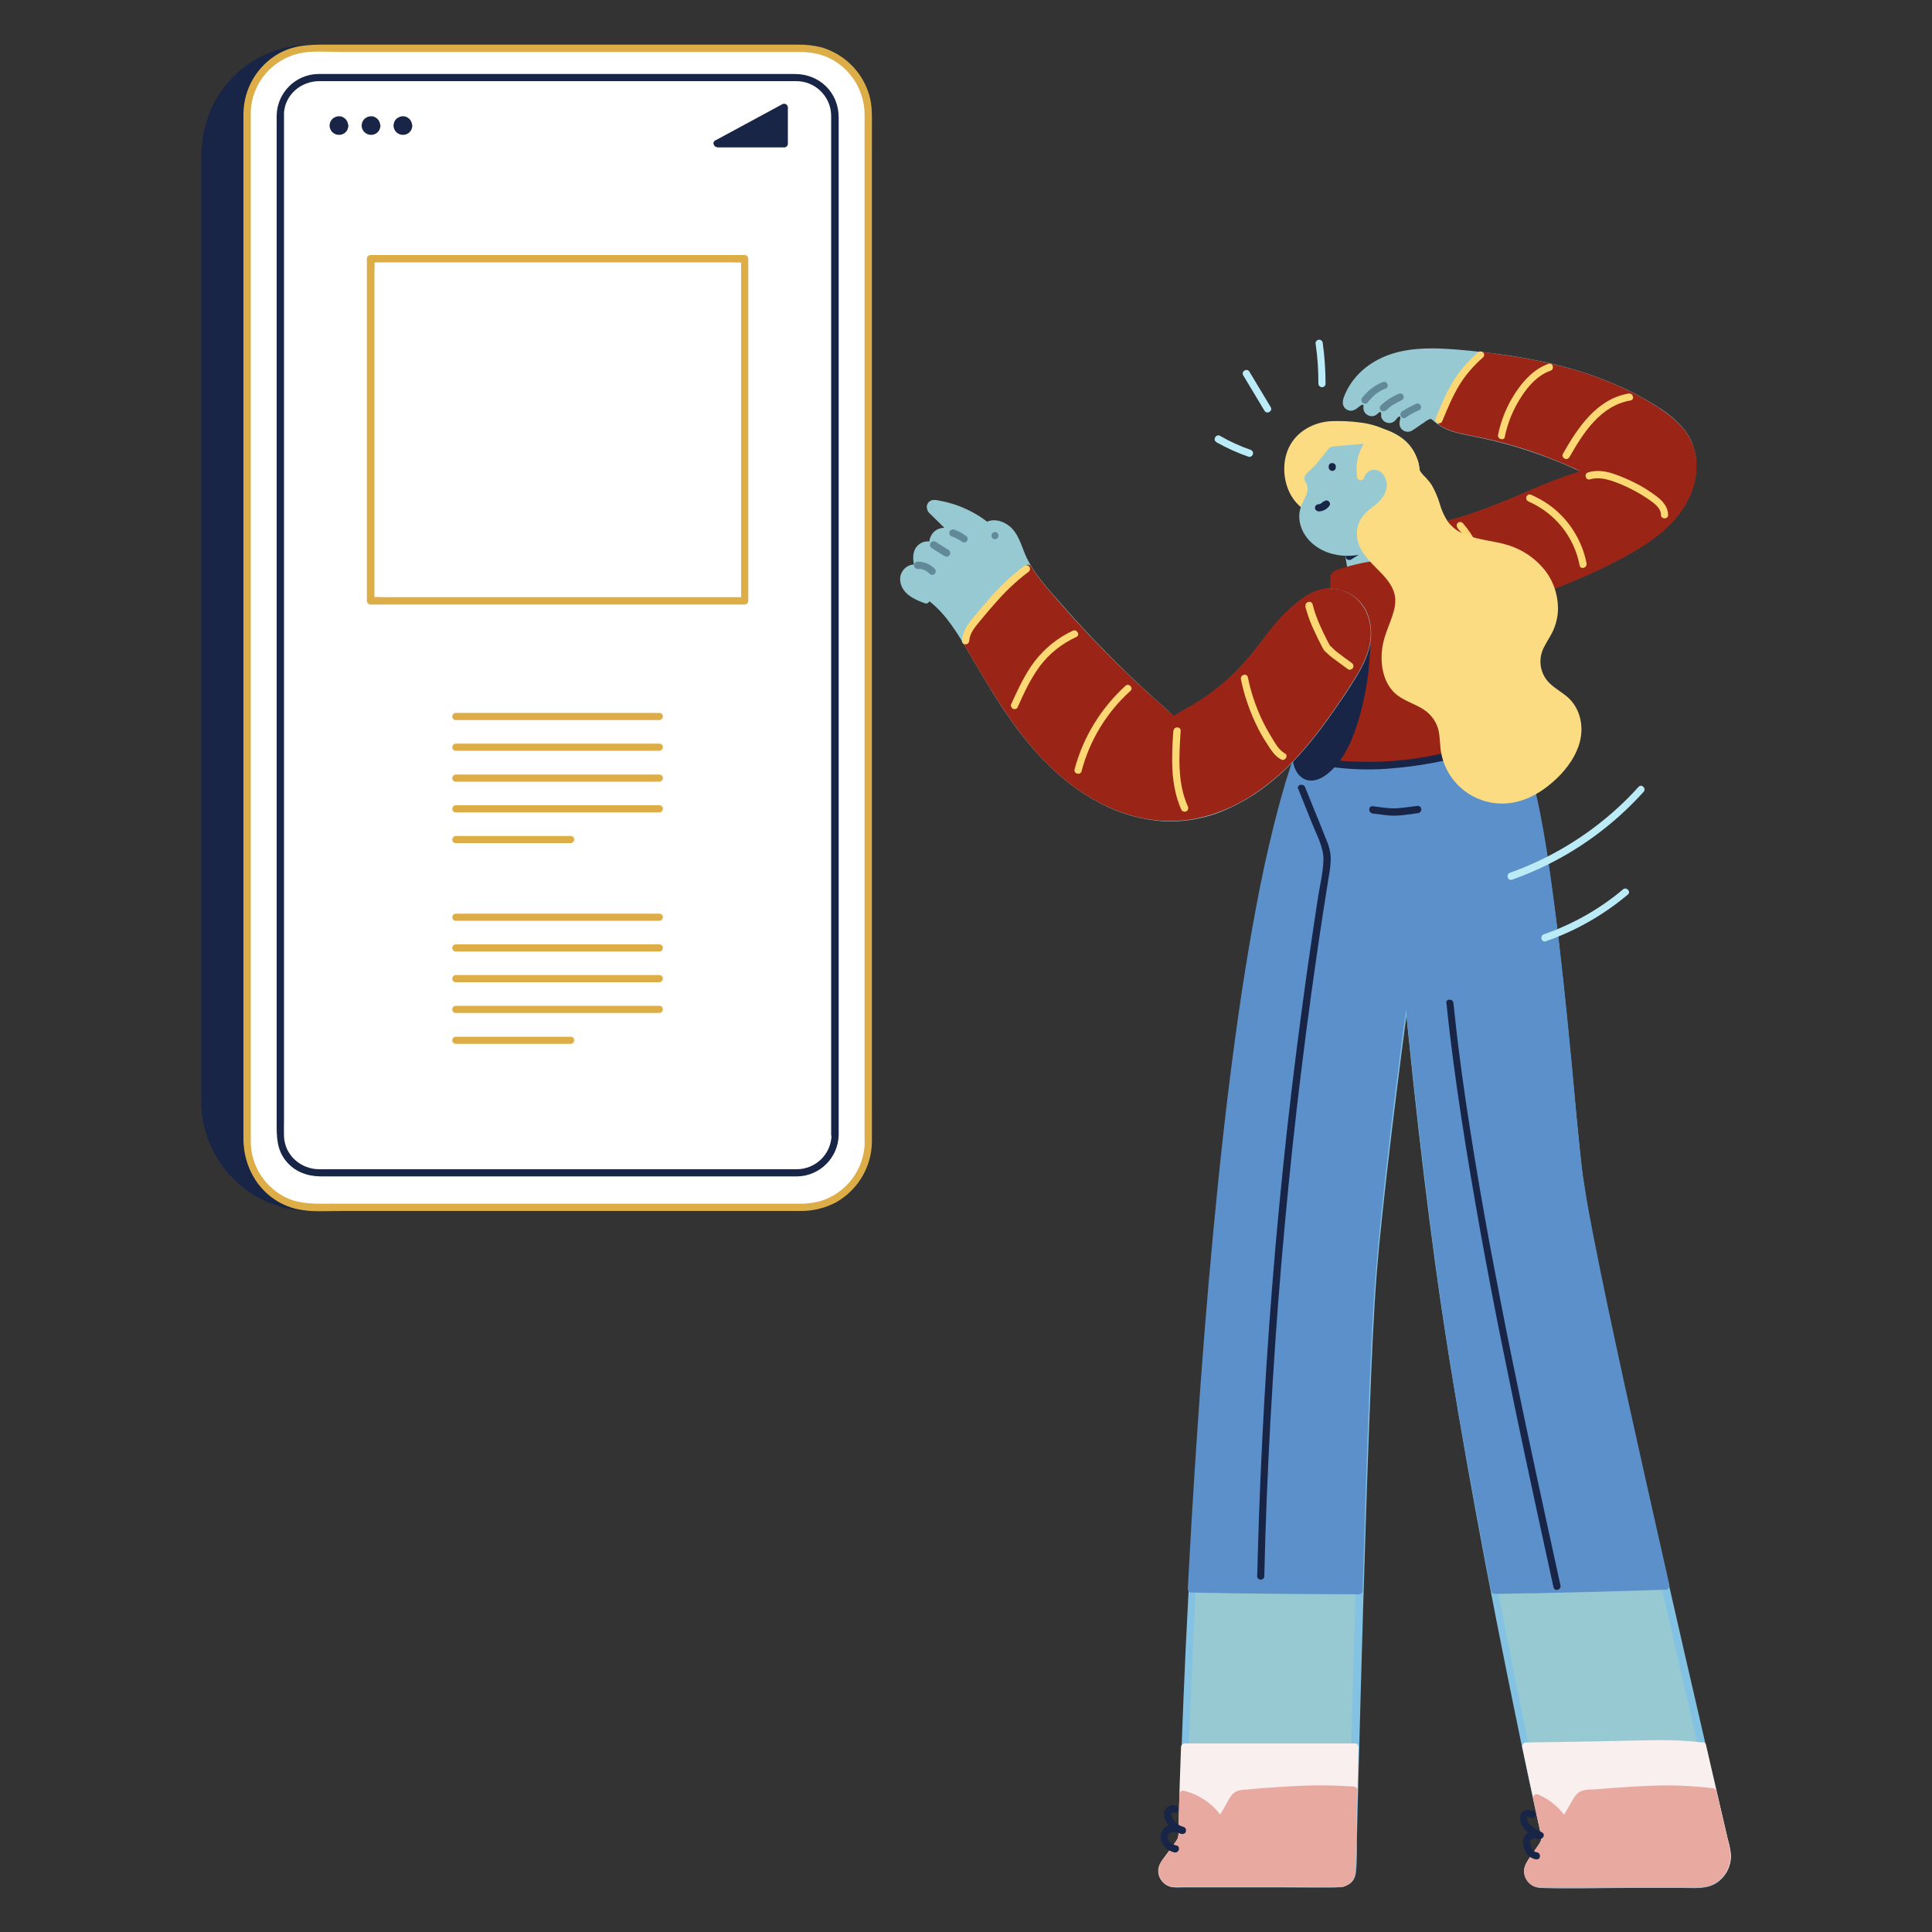 <?xml version="1.0" encoding="UTF-8"?>
<svg xmlns="http://www.w3.org/2000/svg" version="1.1" viewBox="0 0 1000 1000">
  <rect x="0" y="0" width="1000" height="1000" fill="#333333" stroke="none"/>
  <defs>
    <style>
      .cls-1 {
        fill: #9a2415;
      }

      .cls-2 {
        fill: #83c2e2;
      }

      .cls-3 {
        fill: #96c9d1;
      }

      .cls-4 {
        fill: #ddad47;
      }

      .cls-5 {
        fill: #fbd874;
      }

      .cls-6 {
        fill: #e8a9a1;
      }

      .cls-7 {
        fill: #618998;
      }

      .cls-8 {
        fill: #baebf7;
      }

      .cls-9 {
        fill: #182547;
      }

      .cls-10 {
        fill: #f8efee;
      }

      .cls-11 {
        fill: #fff;
      }

      .cls-12 {
        fill: #5c90cb;
      }

      .cls-13 {
        fill: #fbdc83;
      }
    </style>
  </defs>
  <!-- Generator: Adobe Illustrator 28.7.1, SVG Export Plug-In . SVG Version: 1.2.0 Build 142)  -->
  <g>
    <g id="Layer_1">
      <rect class="cls-9" x="106" y="25" width="343.4" height="599.8" rx="54.5" ry="54.5"/>
      <path class="cls-9" d="M394.9,623h-218.3c-6.5,0-13,.3-19.5-.1-27.5-1.7-49.1-25.2-49.3-52.6,0-3.1,0-6.2,0-9.2V81.5c0-15.7,5.6-30.4,17.4-41.1,9.7-8.7,22.2-13.5,35.3-13.5,1.7,0,3.3,0,5,0h225.7c2.9,0,5.8,0,8.7.2,13.4,1.3,25.8,7.7,34.6,17.8,9.2,10.5,13,23.5,13,37.2v480.3c0,4.3.2,8.6-.2,12.9-2.4,26.8-25.7,47.5-52.4,47.7-2.4,0-2.4,3.8,0,3.7,26.8-.2,50.6-19.5,55.4-46,1.1-5.8,1-11.6,1-17.4V81.5c0-15-4.8-29.3-15.2-40.4-8.9-9.5-20.8-15.7-33.8-17.4-3.6-.4-7.2-.6-10.7-.5h-226.6c-2,0-4.1,0-6.1,0-13.2.4-25.7,5.4-35.6,14.1-12.6,11.1-19.1,27-19.1,43.7v481.2c0,4.4-.2,8.8.2,13.2,2.6,26.8,23.6,48.1,50.3,51.1,7,.7,14.3.3,21.3.3h218.9c1,0,1.8-.9,1.8-2,0-1-.8-1.7-1.8-1.8Z"/>
      <path class="cls-11" d="M161.9,25h253.5c18.8,0,34,15.2,34,34v531.8c0,18.8-15.2,34-34,34h-253.5c-18.8,0-34-15.2-34-34h0V59c0-18.8,15.2-34,34-34h0Z"/>
      <path class="cls-4" d="M451.3,590.8V66.6c0-4.9.2-9.8-.7-14.6-2.7-13.2-12.5-23.7-25.4-27.5-4.1-1-8.3-1.5-12.6-1.4h-239.8c-9.9,0-19.5-.5-28.5,4.6-11.3,6.4-18.2,18.3-18.3,31.3,0,.8,0,1.7,0,2.5v527.9c0,17,10.6,32.4,27.6,36.4,7.3,1.7,15.4,1,22.9,1h237.6c6.4.1,12.8-1.4,18.5-4.4,11.4-6.4,18.6-18.4,18.7-31.5,0-2.4-3.7-2.4-3.7,0-.1,14.5-9.8,27.1-23.7,31-3.8.9-7.6,1.3-11.5,1.1h-238.3c-9.1,0-18.4.8-26.8-3.5-10.7-5.6-17.5-16.6-17.5-28.7,0-1,0-2,0-3V61.1c0-1.3,0-2.5,0-3.8.8-14.3,10.9-26.3,24.8-29.6,7-1.6,15-.8,22.2-.8h236.8c6.1,0,12,1,17.4,4.1,10.1,5.7,16.4,16.5,16.5,28.1,0,3.5,0,7,0,10.5v521.3c0,1,.9,1.8,1.9,1.8,1,0,1.8-.8,1.8-1.8Z"/>
      <path class="cls-9" d="M434.1,587.5V74.4c0-4.5,0-9.1,0-13.6,0-12.8-9.7-22.4-22.5-22.5-7.9,0-15.9,0-23.8,0h-204.9c-6,0-12.1,0-18.1,0-11.8.1-21.4,9.7-21.6,21.5,0,.8,0,1.5,0,2.3v519.7c0,6.9.1,13.3,4.8,19.1,4.4,5.5,10.9,7.9,17.8,8,2.9,0,5.7,0,8.6,0h233.4c1.6,0,3.2,0,4.7,0,11.8-.1,21.4-9.7,21.6-21.5,0-2.4-3.7-2.4-3.7,0-.1,10-8.3,17.9-18.3,17.8-2.4,0-4.7,0-7.1,0h-232.5c-2.4,0-4.8,0-7.2,0-9.6,0-17.9-7.2-18.3-17-.1-3,0-6,0-9V61.8c0-1.2,0-2.4,0-3.6.8-9.5,9-16.2,18.3-16.2,7.3,0,14.6,0,21.9,0h203.6c7.1,0,14.2,0,21.2,0,9.9-.1,18.1,7.9,18.2,17.8,0,.7,0,1.5,0,2.2v525.4c0,1,.9,1.8,1.9,1.8,1,0,1.8-.8,1.8-1.8Z"/>
      <polygon class="cls-9" points="371.1 74.4 405.9 74.4 405.9 55.6 371.1 74.4"/>
      <path class="cls-9" d="M371.1,76.3h34.8c1,0,1.9-.8,1.9-1.9v-18.8c0-1-.9-1.9-1.9-1.9-.3,0-.6,0-.9.2l-30.5,16.5-4.3,2.3c-2.1,1.1-.2,4.4,1.9,3.2l30.5-16.5,4.3-2.3-2.8-1.6v18.8l1.9-1.9h-34.8c-1,0-1.8.9-1.8,1.9,0,1,.8,1.8,1.8,1.8Z"/>
      <circle class="cls-9" cx="175.4" cy="65" r="3"/>
      <path class="cls-9" d="M176.4,65c0,.1,0,.3,0,.4v-.5c0,.3,0,.5-.1.8l.2-.4c-.1.2-.2.5-.4.7l.3-.4c-.1.2-.3.3-.5.5l.4-.3c-.2.2-.4.3-.7.4l.4-.2c-.2.1-.5.2-.8.2h.5c-.3,0-.5,0-.8,0h.5c-.3,0-.5,0-.8-.1l.4.2c-.2-.1-.5-.2-.7-.4l.4.3c-.2-.1-.3-.3-.5-.5l.3.4c-.2-.2-.3-.4-.4-.7l.2.4c-.1-.2-.2-.5-.2-.8v.5c0-.3,0-.5,0-.8v.5c0-.3,0-.5.1-.8l-.2.4c.1-.2.2-.5.4-.7l-.3.4c.1-.2.3-.3.5-.5l-.4.3c.2-.2.4-.3.7-.4l-.4.2c.2-.1.5-.2.8-.2h-.5c.3,0,.5,0,.8,0h-.5c.3,0,.5,0,.8.1l-.4-.2c.2.1.5.2.7.4l-.4-.3c.2.1.3.3.5.5l-.3-.4c.2.2.3.4.4.7l-.2-.4c.1.2.2.5.2.8v-.5c0,.1,0,.3,0,.4,0,1,.8,1.9,1.9,1.9s1.9-.8,1.9-1.9c0-1-.3-1.9-.8-2.7-.6-.9-1.5-1.5-2.4-1.9-1.8-.6-3.9,0-5.2,1.4-.7.8-1.1,1.8-1.2,2.9-.1,1.9.9,3.7,2.7,4.6,1,.5,2.1.6,3.2.4,1-.2,1.9-.7,2.6-1.5.8-.9,1.2-2,1.2-3.2,0-1-.8-1.9-1.9-1.9s-1.9.8-1.9,1.9h0Z"/>
      <circle class="cls-9" cx="191.9" cy="65" r="3"/>
      <path class="cls-9" d="M193,65c0,.1,0,.3,0,.4v-.5c0,.3,0,.5-.1.8l.2-.4c-.1.2-.2.5-.4.7l.3-.4c-.1.2-.3.3-.5.5l.4-.3c-.2.2-.4.3-.7.4l.4-.2c-.2.1-.5.2-.8.2h.5c-.3,0-.5,0-.8,0h.5c-.3,0-.5,0-.8-.1l.4.2c-.2-.1-.5-.2-.7-.4l.4.3c-.2-.1-.3-.3-.5-.5l.3.4c-.2-.2-.3-.4-.4-.7l.2.4c-.1-.2-.2-.5-.2-.8v.5c0-.3,0-.5,0-.8v.5c0-.3,0-.5.1-.8l-.2.4c.1-.2.2-.5.4-.7l-.3.4c.1-.2.3-.3.5-.5l-.4.3c.2-.2.4-.3.7-.4l-.4.2c.2-.1.5-.2.8-.2h-.5c.3,0,.5,0,.8,0h-.5c.3,0,.5,0,.8.1l-.4-.2c.2.1.5.2.7.4l-.4-.3c.2.1.3.3.5.5l-.3-.4c.2.2.3.4.4.7l-.2-.4c.1.2.2.5.2.8v-.5c0,.1,0,.3,0,.4,0,1,.8,1.9,1.9,1.9s1.9-.8,1.9-1.9c0-1-.3-1.9-.8-2.7-.6-.9-1.5-1.5-2.4-1.9-1.8-.6-3.9,0-5.2,1.4-.7.8-1.1,1.8-1.2,2.9-.1,1.9.9,3.7,2.7,4.6,1,.5,2.1.6,3.2.4,1-.2,1.9-.7,2.6-1.5.8-.9,1.2-2,1.2-3.2,0-1-.8-1.9-1.9-1.9s-1.9.8-1.9,1.9h0Z"/>
      <circle class="cls-9" cx="208.4" cy="65" r="3"/>
      <path class="cls-9" d="M209.5,65c0,.1,0,.3,0,.4v-.5c0,.3,0,.5-.1.8l.2-.4c-.1.2-.2.5-.4.7l.3-.4c-.1.2-.3.3-.5.5l.4-.3c-.2.2-.4.3-.7.4l.4-.2c-.2.1-.5.2-.8.2h.5c-.3,0-.5,0-.8,0h.5c-.3,0-.5,0-.8-.1l.4.2c-.2-.1-.5-.2-.7-.4l.4.3c-.2-.1-.3-.3-.5-.5l.3.4c-.2-.2-.3-.4-.4-.7l.2.4c-.1-.2-.2-.5-.2-.8v.5c0-.3,0-.5,0-.8v.5c0-.3,0-.5.1-.8l-.2.4c.1-.2.2-.5.4-.7l-.3.4c.1-.2.3-.3.5-.5l-.4.3c.2-.2.4-.3.7-.4l-.4.2c.2-.1.5-.2.8-.2h-.5c.3,0,.5,0,.8,0h-.5c.3,0,.5,0,.8.1l-.4-.2c.2.1.5.2.7.4l-.4-.3c.2.1.3.3.5.5l-.3-.4c.2.2.3.4.4.7l-.2-.4c.1.2.2.5.2.8v-.5c0,.1,0,.3,0,.4,0,1,.8,1.9,1.9,1.9s1.9-.8,1.9-1.9c0-1-.3-1.9-.8-2.7-.6-.9-1.5-1.5-2.4-1.9-1.8-.6-3.9,0-5.2,1.4-.7.8-1.1,1.8-1.2,2.9-.1,1.9.9,3.7,2.7,4.6,1,.5,2.1.6,3.2.4,1-.2,1.9-.7,2.6-1.5.8-.9,1.2-2,1.2-3.2,0-1-.8-1.9-1.9-1.9s-1.9.8-1.9,1.9h0Z"/>
      <path class="cls-3" d="M767.6,315.8c25.5-8.7,51.1-17.4,74.5-30.7,10.5-6,20.8-13.1,27.5-23.2s9.1-23.8,3.3-34.4c-3.5-6.4-9.5-11.1-15.6-15.1-29.7-19.3-65.7-26.2-101-29.4-12.7-1.1-25.9-1.8-37.8,2.7-10,3.7-18.9,12-21.6,22-.3,1.3.4,2.6,1.7,2.9.7.2,1.4,0,2-.4,1.1-.8,2.2-1.5,3.3-2.2,1.1-.7,2.6-.4,3.3.8.3.5.4,1.1.3,1.7,0,.2,0,.3,0,.5-.1,1.3.8,2.5,2.2,2.6.7,0,1.3-.1,1.8-.6l1.2-1.1c1-.9,2.5-.8,3.4.2.4.5.6,1,.6,1.6,0,.3,0,.6,0,.9,0,1.3,1.2,2.3,2.5,2.2.7,0,1.3-.3,1.7-.9.5-.6,1.1-1.2,1.7-1.8.9-1,2.4-1,3.4,0,.6.6.9,1.4.7,2.2-.1.7-.3,1.5-.4,2.3-.2,1.3.7,2.5,2,2.7.6,0,1.2,0,1.7-.4l7.2-4.9c1-.9,2.2-1.3,3.5-1.3,1.2.3,2.2,1,3,1.9,5.2,4.6,12.4,5.8,19.2,7.2,18.9,3.7,37.3,9.7,54.7,17.8,1.2.6,1.7,2,1.1,3.2-.3.6-.8,1.1-1.5,1.3-22.4,6.8-40.1,17.9-67.7,25.1-4.5,1.2-9,4.1-10.2,8.6"/>
      <path class="cls-3" d="M768.1,317.6c21.5-7.3,43.1-14.7,63.5-24.8,17.8-8.8,38.2-20.2,44.6-40.4,2.9-9.2,2.5-19.7-2.9-27.9-5.6-8.4-14.9-14-23.5-18.8-18.5-10.3-39.1-16.4-59.8-20.2-10.5-1.9-21.1-3.2-31.7-4.2-11.1-1-22.4-1.8-33.3.6-9.5,2.1-18.4,6.9-24.4,14.7-1.4,1.8-2.7,3.8-3.7,5.9-.9,1.9-2.2,4.5-1.8,6.7.4,2.1,2.3,3.5,4.4,3.4,1.2-.2,2.3-.7,3.2-1.5.6-.4,2-1.8,2.7-1.6.5.2.3.8.3,1.2-.1,1.2.2,2.3,1,3.2,1.4,1.6,3.7,2,5.5.9.6-.4,1.1-.9,1.6-1.3.2-.2.4-.5.8-.1.5.4.2,1.6.3,2.2.2,1.1.9,2.1,1.9,2.7,1.8,1.1,4,.8,5.4-.7.4-.4,2.2-3.2,2.6-1.5,0,.6-.1,1.2-.3,1.8-.1.5-.1,1-.1,1.6,0,1.2.6,2.3,1.5,3,1.4,1.2,3.5,1.3,5.1.3,2.1-1.3,4-2.8,6.1-4.1.9-.8,1.9-1.3,2.9-1.8,1-.2,1.7.7,2.4,1.3,1,.8,2,1.6,3.1,2.3,4.2,2.6,9.1,3.8,13.8,4.7,5.5,1.1,10.9,2.2,16.3,3.6,11,2.8,21.7,6.4,32.2,10.7,2.6,1.1,5.3,2.3,7.9,3.5.5.2,1.6.4,1.5,1.1,0,.6-1,.6-1.5.8-4.4,1.4-8.8,3-13.2,4.7-8.8,3.5-17.4,7.4-26.2,10.9-4.7,1.9-9.5,3.7-14.3,5.3-2.6.9-5.3,1.7-7.9,2.5-2.5.6-5,1.3-7.4,2.2-4.1,1.7-7.9,4.7-9.1,9.1-.6,2.3,3,3.3,3.6,1,1.2-4.2,5.4-6.4,9.3-7.4,5.2-1.4,10.4-3,15.5-4.8,9.1-3.2,18-7,26.8-10.8,4.2-1.8,8.3-3.5,12.5-5.1,2.1-.8,4.3-1.6,6.4-2.4,2.1-.7,4.4-1.2,6.4-2.1,1.9-.8,2.9-2.8,2.5-4.8-.6-2.4-2.9-3.2-4.9-4.1-5.1-2.3-10.3-4.4-15.5-6.4-10.4-3.9-21.1-7-31.9-9.3-4.9-1.1-10-1.8-14.9-3.3-2.3-.7-4.4-1.6-6.4-2.8-1.9-1.2-3.4-3.3-5.6-3.9-3-.8-5.9,1.8-8.2,3.4l-3.4,2.3c-.3.2-1.2,1-1.6.7-.6-.4,0-1.8,0-2.3.3-1.1.1-2.3-.4-3.3-1-1.7-3.1-2.5-5-2-.9.3-1.7.9-2.3,1.7-.4.4-1.1,1.7-1.7,1.5-.6-.1-.4-.8-.4-1.3,0-1.1-.4-2.2-1.2-3-1.4-1.5-3.8-1.8-5.5-.6-.7.5-1.8,2.1-2.4,1.3-.3-.4,0-1.2,0-1.7,0-1.1-.6-2.2-1.4-2.9-1.8-1.6-4-1.2-5.8,0-.6.4-3.4,3-3.5,1.3,0-.5.2-1.1.5-1.6.2-.5.4-1,.6-1.5.4-1,.9-1.9,1.4-2.9,2.3-3.9,5.3-7.2,8.9-9.8,8.3-6.1,18.7-8.1,28.8-8.3,10.7-.2,21.4,1,32,2.3,20.4,2.5,40.8,6.7,59.9,14.4,9.5,3.8,18.7,8.6,27.2,14.3,4.1,2.6,7.8,5.9,10.8,9.6,2.8,3.7,4.6,8.1,5.2,12.7,1.1,9.5-2.4,19-8.2,26.4-6.1,7.8-14.3,13.5-22.7,18.4-19.1,11.1-39.9,19.1-60.7,26.4-5.1,1.8-10.2,3.5-15.4,5.3-2.3.8-1.3,4.4,1,3.6h0Z"/>
      <path class="cls-1" d="M857.3,212.4c-26.3-17.1-57.6-24.5-88.9-28.2-.8.5-1.5,1.1-2.2,1.6-6.6,5.3-11.2,12.8-14.9,20.5-1.9,4-3.6,8-5.1,12.2,4.9,3.1,11,4.2,16.8,5.3,18.9,3.7,37.3,9.7,54.7,17.8,1.2.6,1.7,2,1.1,3.2-.3.6-.8,1.1-1.5,1.3-22.4,6.8-40.1,17.9-67.7,25.1-4.5,1.2-9,4.1-10.2,8.6l28.2,36c25.5-8.7,51.1-17.4,74.5-30.7,10.5-6,20.8-13.1,27.5-23.2s9.1-23.8,3.3-34.4c-3.5-6.4-9.5-11.1-15.6-15.1Z"/>
      <path class="cls-1" d="M858.2,210.8c-15.2-9.8-32.1-16.6-49.5-21.1-8.7-2.3-17.6-4.1-26.5-5.4-2.2-.3-4.5-.7-6.8-1-2.2-.3-4.6-.8-6.8-.9-1.2,0-2.1.9-3,1.6-.9.7-1.8,1.4-2.6,2.2-1.5,1.4-3,2.9-4.3,4.6-6.5,8-10.8,17.7-14.3,27.3-.2.8.1,1.7.9,2.1,4,2.5,8.7,3.8,13.3,4.7,4.9,1,9.8,1.9,14.6,3.1,10,2.4,19.9,5.5,29.5,9.3,2.4.9,4.7,1.9,7.1,2.9,1.1.5,2.3,1,3.4,1.5,1.2.4,2.4,1,3.6,1.6,1.2.8-.4,1.2-1.2,1.4-2,.6-4,1.3-6,2-8,2.8-15.8,6.2-23.6,9.6-8.3,3.5-16.7,7-25.4,9.8-2.4.8-4.7,1.5-7.1,2.2-2.3.5-4.5,1.2-6.7,2-3.8,1.5-7.3,4.2-8.8,8.1-.5,1-.4,2.1.3,3,.2.3.4.5.6.8l2.7,3.4,8.9,11.4c5.2,6.6,10.2,13.4,15.6,19.9.1.1.2.2.3.4.5.5,1.2.7,1.8.5,23.8-8.1,47.8-16.3,70.1-28.2,10-5.3,20-11.3,27.7-19.7,7.4-8.1,12.5-18.5,12.1-29.7-.1-6.1-2.1-12-5.7-16.9-3.8-5.1-8.8-8.9-14.1-12.4-2-1.3-3.9,1.9-1.9,3.2,4.5,2.8,8.6,6.2,12,10.1,3.2,3.9,5.2,8.7,5.7,13.7,1,10.4-3.3,20.5-10.1,28.3-7.2,8.2-16.6,14-26.1,19.2-10.5,5.7-21.4,10.7-32.6,15-12.6,5-25.4,9.3-38.2,13.7l1.8.5-9.5-12.1-15.2-19.4-3.5-4.5.5,1.8c1.4-5.1,6.7-6.7,11.2-7.9,5.8-1.6,11.5-3.4,17.1-5.5,9.9-3.6,19.4-7.9,29.1-12,4.7-1.9,9.4-3.8,14.2-5.4,1.2-.4,2.3-.8,3.5-1.1,1.3-.2,2.5-.8,3.5-1.7,1.5-1.7,1.5-4.3,0-5.9-.9-.8-2-1.4-3.2-1.7-1.6-.7-3.1-1.4-4.7-2.1-2.9-1.2-5.7-2.4-8.6-3.5-5.8-2.2-11.7-4.2-17.6-6-6.7-2-13.5-3.7-20.3-5.1-6.2-1.3-12.7-2.1-18.1-5.5l.9,2.1c2.3-6.5,5.2-12.8,8.7-18.8,3.2-5.7,7.5-10.6,12.7-14.4l-.9.3c24,2.8,48.1,7.8,70,18,6.2,2.9,12.2,6.2,17.9,9.9,2,1.3,3.9-1.9,1.9-3.2Z"/>
      <path class="cls-5" d="M791.2,259.6c13.7,6,23.6,18.3,26.4,33,.4,2.4,4,1.4,3.6-1-2.4-12.3-9.5-23.3-19.7-30.5-2.9-2-6-3.7-9.2-5.1-1-.3-2,.3-2.3,1.3-.2,1,.3,2,1.3,2.3h0Z"/>
      <path class="cls-5" d="M754.4,273.4c.7.8,1.3,1.5,2,2.3.2.2-.1-.2,0,0,0,.1.2.2.3.4.1.2.3.4.4.6.3.4.6.9.9,1.3,1.2,1.7,2.2,3.5,3.1,5.4.5.9,1.7,1.2,2.6.7.9-.5,1.2-1.7.7-2.6-2-3.9-4.4-7.5-7.3-10.8-.7-.7-1.9-.7-2.6,0-.7.7-.7,1.9,0,2.6h0Z"/>
      <path class="cls-3" d="M714.7,380.2c2.8,0,17.1,202.5,38.8,331.9,19.7,117.5,42.1,219.8,46.1,237.7.4,1.8,0,3.6-1,5.1l-6.7,9.8c-2,3-1.3,7.1,1.7,9.1,1.1.7,2.4,1.1,3.7,1.1h82.4c7.9,0,14.2-6.4,14.2-14.2,0-1.1-.1-2.2-.4-3.2-15.5-66.3-70-300.9-75.9-346.2-7-52.9-17.8-251.4-48-242.7"/>
      <path class="cls-2" d="M714.2,382.1c-.3,0-1.1-.8-1-.8,0,0,0-.2,0,.3,0,.5.2,1,.3,1.5.3,1.8.5,3.3.7,5,.8,6.5,1.5,13,2.1,19.5,2.2,21.7,4.2,43.5,6.3,65.3,2.9,29.3,5.9,58.7,9,88,3.4,31.4,7.1,62.8,11.4,94.1,4.6,33.8,10.2,67.5,16.1,101.1,6.5,36.6,13.4,73.1,20.8,109.5,4.8,23.8,9.7,47.6,14.9,71.4.7,3.2,1.4,6.3,2.1,9.5.2,1.1.5,2.1.7,3.2.4,2,0,4-1.3,5.6-2.2,3.3-5.5,6.8-6.9,10.6-2,5.6,2.3,11,8,11.3,15.1.6,30.3,0,45.4,0h28.3c5.9,0,12.4.8,17.6-2.7,5.6-3.8,8.2-10.7,6.7-17.3-.7-3.3-1.5-6.6-2.3-9.8-2-8.5-4-17-5.9-25.5-5.1-22.1-10.2-44.2-15.3-66.3-5.9-25.8-11.8-51.6-17.6-77.4-5.7-25.2-11.2-50.4-16.7-75.6-4.4-20.3-8.7-40.7-12.7-61.1-2.5-12.6-4.8-25.2-6.3-37.9-2.1-19-3.7-38-5.6-57-2.3-24-4.7-48-7.8-72-2.8-21.9-5.9-43.8-10.8-65.3-1.8-8.1-4.1-16.2-7-24-2-5.2-4.3-10.7-8.2-14.7-2.6-2.8-6.2-4.5-10.1-3.5-2.3.6-1.3,4.2,1,3.6,1.2-.4,2.6-.2,3.7.4,1.6.9,2.9,2.1,4,3.6,3.6,4.8,5.8,10.7,7.7,16.4,6.1,18.3,9.3,37.7,12.2,56.7,3.6,23.6,6.3,47.4,8.8,71.2,2.2,21.5,4.2,43.1,6.2,64.7,1.3,13.3,2.6,26.5,4.8,39.7,2.9,16.8,6.4,33.6,9.9,50.3,4.9,23.3,9.9,46.5,15.1,69.7,5.7,25.7,11.5,51.4,17.3,77.1,5.5,24.1,11,48.2,16.6,72.3,4.3,18.5,8.6,37,12.9,55.6.8,3.3,1.6,6.6,2.3,9.8,1.5,6.8-2.7,13.5-9.5,15-.8.2-1.7.3-2.5.3-4.7.1-9.5,0-14.3,0h-58.3c-4,0-15,1.8-14.5-4.9.1-1.9,1.6-3.5,2.6-5l4.1-6.1c2.3-3.3,2.3-6.3,1.5-10.1-4-18-7.8-36.1-11.5-54.1-6.7-32.4-13.1-64.9-19.2-97.5-6.8-36.4-13.4-72.9-19-109.5-4.6-30.6-8.5-61.3-12.1-92-3.5-30.3-6.8-60.6-9.7-90.9-2.5-24.9-4.8-49.8-7.3-74.6-1.4-14.4-2.6-28.9-4.6-43.3-.2-1.5-.3-6.2-2.4-6.5-2.4-.3-3.4,3.3-1,3.6h0Z"/>
      <path class="cls-13" d="M718.1,225c-8.3-4.7-18.2-5.2-27.7-5.2-8.6,0-16.8,3.9-21.1,11.7-6.5,11.8-1,31.1,13.7,33.2,4.6.6,9.3-.7,13-3.5,4.2-3.1,7.1-7.6,9.1-12.4"/>
      <path class="cls-13" d="M719,223.4c-4.6-2.5-9.7-4.1-14.9-4.7-5.1-.7-10.2-.9-15.4-.7-8.8.6-17.4,5.2-21.4,13.3-6.2,12.4-1,31.4,13.6,34.9,5.4,1.3,11.2.1,15.7-3.1,4.6-3.3,7.9-8.1,10.1-13.3.5-.9.2-2-.7-2.6-.9-.5-2-.2-2.6.7-3.5,7.9-10.2,16.2-19.8,15.1-6.2-.7-11-5.3-13.3-10.8-2.4-5.6-2.5-11.9-.4-17.6,2.8-7.1,9.7-11.6,17-12.6,2.4-.2,4.7-.3,7.1-.2,2.7,0,5.4.2,8,.5,5.3.5,10.4,2,15,4.4,2.1,1.2,4-2.1,1.9-3.2h0Z"/>
      <path class="cls-3" d="M744.8,389.2s-31.1,209-35.6,286.2c-4,69.5-8.7,256.2-9.5,293.2,0,3.6-3,6.4-6.6,6.4h-85.1c-3.6,0-6.6-2.9-6.6-6.6s.4-2.7,1.3-3.9l7.9-10.9c.8-1.1,1.2-2.4,1.3-3.7.8-33.7,12.8-474.2,70.1-581.4"/>
      <path class="cls-2" d="M743,388.7c-1.3,8.9-2.6,17.8-3.9,26.7-3.2,21.9-6.2,43.7-9.2,65.6-3.8,27.5-7.4,55-10.9,82.5-3.3,26.1-6.4,52.2-8.9,78.3-2,20.1-3.2,40.3-4.1,60.5-1.2,26.9-2.1,53.8-3,80.8-1,29.6-1.9,59.2-2.7,88.7-.7,24.1-1.3,48.1-1.9,72.2-.2,7.3-.4,14.7-.5,22,0,2.4,0,5-2.3,6.5-1,.5-2.1.8-3.2.7-2.5,0-5.1,0-7.6,0h-73c-1.6,0-3.8.3-5.3-.3-7-2.6,0-10,2.3-13.2,2.4-3.3,4.9-6,5.1-10.2.4-8.1.4-16.3.7-24.5.5-15.3,1.1-30.5,1.7-45.8.9-20.7,1.8-41.4,2.9-62.1,1.3-24.4,2.7-48.8,4.4-73.2,1.8-26.5,3.8-52.9,6-79.3,2.3-26.8,5-53.6,8-80.3,2.9-25.5,6.2-51,10.2-76.4,3.5-22.4,7.5-44.8,12.5-67,4.1-17.8,8.7-35.6,15.2-52.7,2.4-6.4,5.1-12.6,8.3-18.6,1.1-2.1-2.1-4-3.2-1.9-7.4,14-12.5,29.3-16.8,44.4-5.7,20.1-10.1,40.6-13.9,61.2-4.5,24.3-8.1,48.7-11.4,73.2-3.5,26.5-6.4,53.1-9,79.7-2.6,27-5,54.1-7,81.1-1.9,25.9-3.7,51.8-5.2,77.7-1.3,22.8-2.5,45.5-3.6,68.3-.8,18.1-1.6,36.1-2.2,54.2-.4,11.5-.8,23-1.1,34.5,0,3.3.5,7.9-1.2,10.8-2.2,3.7-5.2,6.9-7.6,10.5-3.2,4.8-1.5,11.6,4.4,13.3,1.9.4,3.8.5,5.7.3h73.7c6.2,0,15.3,1.1,16.4-7.5.8-6.8.4-13.9.6-20.8.3-10.4.5-20.8.8-31.2.7-27.7,1.5-55.5,2.3-83.2.9-29.7,1.8-59.4,2.9-89,.9-23.4,1.7-46.8,3.1-70.2,1.3-22.5,3.8-45,6.3-67.4,3.2-28,6.7-55.9,10.4-83.7,3.4-26.1,7-52.2,10.7-78.2,2.3-16.4,4.7-32.7,7.1-49.1.3-2.3.7-4.6,1-6.9.4-2.4-3.3-3.4-3.6-1h0Z"/>
      <path class="cls-12" d="M817.7,611.3c-7-52.9-17.8-251.4-48-242.7l-55,11.7c2.8,0,17.1,202.5,38.8,331.9,6.6,39.5,13.6,77.3,20,110.7,29.5-.4,59-1.2,88.6-2.2-19.7-86.4-40.8-182.2-44.4-209.5Z"/>
      <path class="cls-12" d="M819.6,611.3c-2.7-20.6-4.3-41.4-6.2-62-2.7-27.9-5.5-55.8-9.2-83.6-3.2-24-6.6-48.4-13.6-71.6-2.2-7.2-4.7-14.9-9.1-21.1-2.9-4.1-6.8-7.3-12-6.2-17.8,3.6-35.6,7.6-53.3,11.4l-1.9.4c-2.2.5-1.5,3.5.5,3.7-.7,0-1.7-.7-1.6-1.1,0,.1.1.4.2.5.1.6.2,1.1.3,1.7.4,2.3.5,3.7.8,6,.9,7.5,1.6,15,2.4,22.5,2.5,25.2,4.8,50.4,7.3,75.6,3.2,32.9,6.6,65.8,10.4,98.6,3.9,33.9,8.1,67.7,13.2,101.4,6.1,40.6,13.6,81.1,21.2,121.5.9,4.9,1.9,9.7,2.8,14.6.2.8,1,1.4,1.8,1.4,29.5-.4,59-1.2,88.6-2.2,1,0,1.9-.9,1.9-1.9,0-.1,0-.3,0-.4-7.6-33.5-15.1-67-22.5-100.5-5.9-27.1-11.8-54.2-17.1-81.5-1.7-9-3.5-17.9-4.7-27-.3-2.4-4.1-2.4-3.7,0,2.6,19.7,7,39.3,11.1,58.8,6.5,31.2,13.4,62.3,20.3,93.4,4.3,19.3,8.6,38.5,13,57.7l1.8-2.4c-29.5,1-59,1.7-88.6,2.2l1.8,1.4c-8-41.8-15.8-83.7-22.4-125.8-5.3-33.9-9.7-68-13.6-102.1-3.9-33.6-7.4-67.2-10.7-100.8-2.6-26.2-5-52.3-7.6-78.5-.8-8.1-1.6-16.1-2.5-24.2-.4-3.5-.4-7.8-1.7-11.1-.2-.9-1-1.6-2-1.7l.5,3.7,53-11.3c.6-.1,1.3-.3,1.9-.4.2,0,.4,0,.5-.1.5-.1-.2,0,.3,0,.2,0,.4,0,.7,0,.2,0,1,.1.4,0,1.8.3,3.4,1.3,4.6,2.8,4.2,4.5,6.8,11.6,8.8,17.6,7.3,21.8,10.6,44.9,13.9,67.6,3.9,27.5,6.8,55.1,9.4,82.7,2.1,21.7,3.9,43.5,6.4,65.2.2,1.7.4,3.5.6,5.2.3,2.4,4.1,2.4,3.7,0Z"/>
      <path class="cls-12" d="M681.9,368.6c-39.5,73.9-57.4,305.8-65.1,454,28.9.6,57.8.8,86.7.9,1.7-56.8,3.7-115.3,5.6-148,4.5-77.2,35.6-286.2,35.6-286.2l-62.9-20.7Z"/>
      <path class="cls-12" d="M680.2,367.6c-9.9,18.6-15.8,39.4-20.9,59.7-7,28-12,56.6-16.4,85.1-5,33.1-9,66.3-12.4,99.6-3.5,34.4-6.5,68.8-9,103.2-2.3,32.1-4.4,64.1-6.1,96.2-.2,3.7-.4,7.4-.6,11,0,1,.8,1.9,1.9,1.9,28.9.6,57.8.8,86.7.9,1,0,1.9-.8,1.9-1.9,1.4-45.7,2.7-91.4,5-137.1,1.3-26,3.9-51.9,6.8-77.7,3.5-31.3,7.5-62.5,11.7-93.7,3.7-27.9,7.6-55.7,11.6-83.6,2-13.7,4-27.4,6-41.1,0-.2,0-.4,0-.6.2-1-.3-2-1.3-2.3l-55.2-18.1-7.7-2.5c-2.3-.8-3.3,2.9-1,3.6l55.2,18.1,7.7,2.5-1.3-2.3c-1.7,11.3-3.3,22.5-4.9,33.8-3.8,26.8-7.6,53.6-11.2,80.4-4.2,31.5-8.3,63-12,94.6-3,25.8-6,51.7-7.5,77.6-2.5,43.2-3.7,86.6-5.1,129.9-.2,6.2-.4,12.3-.6,18.5l1.9-1.9c-28.9,0-57.8-.3-86.7-.9l1.9,1.9c1.6-31.4,3.5-62.9,5.7-94.3,2.4-34.2,5.3-68.4,8.5-102.6,3.3-33.5,7.1-67,11.9-100.4,4.2-29.2,9.1-58.3,15.7-87,5-21.4,10.6-43.2,20-63.1.9-1.9,1.9-3.8,2.9-5.7,1.1-2.1-2.1-4-3.2-1.9Z"/>
      <path class="cls-3" d="M696.7,279c2,10.9,3.5,21.9,5.7,32.7.7,3.5,2.4,7.2,5.7,8.8,1.9.8,4,1.1,6,.7,7.5-.8,13.4-5.9,13.2-13.8-.2-3.2-.9-6.4-1.8-9.4-2.3-8.8-4.2-17.7-5.4-26.8"/>
      <path class="cls-3" d="M694.9,279.5c1.5,8.3,2.7,16.7,4.3,25,1.2,6.5,1.9,15.3,9.1,18,3.2,1.2,7,.7,10.2-.3,2.7-.8,5.2-2.4,7.1-4.5,1.9-2.1,3.2-4.8,3.5-7.7.5-3.9-.4-7.7-1.4-11.4-2.5-9.2-4.4-18.5-5.7-27.9-.3-1-1.3-1.6-2.3-1.3-1,.3-1.6,1.3-1.3,2.3,1.1,7.6,2.6,15.2,4.4,22.7.9,3.6,2.2,7.3,2.6,11,.5,2.7,0,5.5-1.2,7.9-2.5,4.3-8.2,6.6-13,6-2.9-.4-4.8-2.4-5.9-5-1.3-3.2-1.7-7-2.3-10.3-1.5-8.5-2.8-17-4.3-25.5-.4-2.4-4-1.4-3.6,1h0Z"/>
      <path class="cls-1" d="M690.6,307.6v-8.2c-.2-.6,0-1.2.2-1.7.4-.4.9-.8,1.5-.9,11.4-3.9,23.4-5.9,35.5-5.8,2.3,0,4.9.3,6.3,2.1.4.7.8,1.4,1,2.2l3.9,11.9"/>
      <path class="cls-1" d="M692.5,307.6v-6.8c-.1-.5-.1-1.1-.1-1.6,0-.4-.2-.3.2-.5.9-.4,1.9-.7,2.9-1,4.2-1.3,8.6-2.4,13-3.2,4.3-.8,8.6-1.3,13-1.5,2.2-.1,4.5-.2,6.7-.1,1.3,0,3.1,0,4.1,1.1.6.8,1,1.8,1.2,2.8l1.1,3.4,2.5,7.6c.7,2.3,4.4,1.3,3.6-1l-2.5-7.6c-.7-2.2-1.2-4.8-2.5-6.8-2.5-3.8-7.8-3.3-11.7-3.2-10.2.3-20.3,2-30,5.1-2.4.8-5.1,1.4-5.4,4.4-.2,2.9,0,6,0,8.9,0,2.4,3.8,2.4,3.7,0h0Z"/>
      <path class="cls-9" d="M698.3,288.1c1.3-.8,2.5-1.7,3.9-2.4l-4.7-2.8c.3,1.8.6,3.5.9,5.3Z"/>
      <path class="cls-9" d="M699.2,289.7c1.3-.8,2.5-1.6,3.9-2.4.9-.5,1.2-1.7.6-2.6-.2-.3-.4-.5-.6-.6l-4.1-2.5-.6-.4c-.7-.4-1.5-.3-2.1.1-.3.2-.5.5-.6.7-.2.4-.2.8,0,1.2.3,1.8.6,3.5.9,5.3.1.5.4.9.9,1.1.9.5,2,.2,2.6-.7,0,0,0,0,0,0,.2-.4.3-1,.2-1.4-.3-1.8-.6-3.5-.9-5.3l-2.7,2.1,4.1,2.5.6.4v-3.2c-1.3.8-2.6,1.6-3.9,2.4-.4.3-.7.7-.9,1.1-.3,1,.3,2,1.3,2.3.5.1,1,0,1.4-.2h0Z"/>
      <path class="cls-3" d="M733,244.2c-.2-4.6-1.9-9.1-4.9-12.6-7.6-8.8-23.4-11.9-32.9-4.4-6.7,5.3-10.5,13.4-17.1,18.7-.5.3-.9.8-1.1,1.4-.2.9.6,1.7,1,2.6,2.4,4.9-2.5,10-3.4,14.6-1.5,7.5,2.8,14,9.2,17.7,7.9,4.6,17.7,4.6,26,1.2,14.8-6.1,24.2-23.5,23.2-39.2Z"/>
      <path class="cls-3" d="M734.9,244.2c-.4-7-3.9-13.5-9.5-17.6-5-3.6-11-5.5-17.2-5.5-6.3,0-12.4,2.5-16.8,7-5.1,5.1-8.7,11.5-14.3,16.2-1.4,1.2-2.4,2.6-1.7,4.5.3.8.8,1.4,1.1,2.1.3.7.4,1.5.3,2.3-.2,3.3-2.5,6.2-3.5,9.3-2.2,6.3.3,13.2,4.9,17.8,10.4,10.2,28,9.2,39.2,1,10.3-7.4,16.7-19.8,17.5-32.4,0-1.5.1-3.1,0-4.6-.1-2.4-3.9-2.4-3.7,0,.5,11.5-3.9,22.7-12.1,30.8-8.9,8.7-23.2,12.1-34.4,5.6-4.8-2.8-8.7-7.7-8.5-13.5.2-6,6.1-11.2,3.7-17.4-.3-.7-.9-1.4-1.1-2v-.2c-.1.3,0,.3.2,0,.3-.2.6-.5.9-.8,1.2-1.1,2.4-2.2,3.4-3.4,2.3-2.5,4.2-5.2,6.4-7.9,3.7-4.5,7.7-8.7,13.6-10.1,6-1.2,12.2-.2,17.4,2.8,6,3.2,9.9,9.3,10.3,16.1.2,2.4,3.9,2.4,3.7,0Z"/>
      <path class="cls-1" d="M784.8,363.1c-.4-13-2.7-25.9-6.8-38.2-.9-2.9-2.1-5.6-3.6-8.2-6.4-10-19.4-13-31.1-15l-2.2-.4c-12-2.1-24.2-1.6-36,1.4h0c-12.5,2.4-24.3,7.5-34.5,15.1-4.4,3.2-8.6,7-11,11.9-4.9,9.6-2.2,21.2.6,31.7,2.2,8.3,4.4,16.7,6.7,25,.2,1,.6,2,1.2,2.9,1.1,1.2,2.5,2,4.1,2.3,18.5,5.3,38.3,5.8,57.4,3.3,18.2-2.4,38.1-6.8,53.3-17.6,6.8-4.9,2.3-7.4,2.1-14.1Z"/>
      <path class="cls-1" d="M786.7,363.1c-.4-13.9-2.9-27.7-7.6-40.9-1.8-5.5-5.3-10.3-10-13.7-4.4-3-9.3-5.1-14.5-6.4-12.4-3.3-25.5-5-38.2-3.5-3.5.4-6.9,1-10.4,1.8-3,.7-6,1.3-8.9,2.1-6.1,1.8-12,4.2-17.6,7.2-10.5,5.7-21.9,13.8-24,26.4-1,6.3-.2,12.7,1.2,18.8,1.5,6.8,3.5,13.5,5.3,20.2.9,3.5,1.9,7,2.8,10.6.3,1.4.7,2.7,1.4,4,.9,1.3,2.2,2.4,3.7,2.9,3.1,1.1,6.3,2,9.5,2.5,3.4.7,6.8,1.3,10.2,1.7,13.7,1.7,27.5,1.5,41.2-.5,12.1-1.6,24.1-4,35.5-8.5,5.7-2.2,11.2-5,16.2-8.4,2-1.4,4.2-2.9,5.2-5.1.7-1.8.8-3.7.2-5.5-.6-1.9-1-3.9-1.2-5.9-.1-2.4-3.8-2.4-3.7,0,.1,2.1.5,4.2,1.2,6.2.4,1.4.8,2.6.2,3.7-1.1,2.1-3.7,3.4-5.6,4.6-2.4,1.5-4.9,2.9-7.4,4.1-10.5,5.1-22,8-33.4,9.9-12.4,2.2-25,3.1-37.6,2.6-6.6-.3-13.1-1.2-19.5-2.5-3-.6-6-1.3-8.9-2.2-1.1-.2-2.1-.9-2.7-1.9-.6-1.5-1.1-3.1-1.3-4.7-1.8-6.7-3.6-13.5-5.4-20.2-1.6-5.8-3.2-11.7-3.6-17.8-.4-5.8.4-11.6,3.6-16.5,3.1-4.8,7.9-8.5,12.7-11.6,4.9-3.3,10.1-6,15.6-8.1,5.6-2,11.4-3.7,17.2-4.9,6.4-1.5,13-2.1,19.6-2,6.2.2,12.4.9,18.5,2.2,9.3,1.8,20.1,4.4,26,12.4,1.7,2.5,3,5.2,3.9,8.1,1.1,3.1,2,6.3,2.9,9.5,1.7,6.4,2.8,12.8,3.5,19.4.3,3.2.6,6.5.7,9.7,0,2.4,3.8,2.4,3.7,0Z"/>
      <path class="cls-9" d="M707.4,328.1c.4,16.4-2.1,32.8-7.4,48.3-3.1,9-7.4,18-15.2,23.4-2.3,1.5-5,2.8-7.7,2.1-4.5-1.1-6.2-6.7-6.3-11.3-.4-19.3,11.4-36.6,15.1-55.5"/>
      <path class="cls-9" d="M705.5,328.1c.3,11.2-.8,22.3-3.2,33.3-2.1,9.6-5,19.8-10.3,28.1-2.5,3.8-5.7,7.5-9.8,9.7-1.9,1-4.2,1.5-6.1.3-1.3-1.1-2.3-2.5-2.7-4.2-1.3-4.1-.8-8.8-.2-13,.8-4.9,2.1-9.8,3.7-14.5,3.7-10.7,8.5-21.1,10.7-32.3.5-2.4-3.1-3.4-3.6-1-2.1,10.7-6.7,20.6-10.2,30.9-1.8,5-3.2,10.2-4.2,15.5-.8,4.7-1.3,9.9-.1,14.6,1,4.1,3.8,8.1,8.4,8.5,5.2.4,10.2-3.8,13.4-7.5,7-7.9,10.5-18.6,13.2-28.6,3.4-13,5-26.4,4.7-39.8,0-2.4-3.8-2.4-3.7,0h0Z"/>
      <path class="cls-9" d="M671.6,393.4c15.5,4.2,31.6,5.7,47.6,4.4,7.4-.6,14.9-1.5,22.2-2.9,7.1-1.2,14.1-3,21-5.4,7.6-2.5,14.8-6.1,21.4-10.7,1.9-1.4,0-4.6-1.9-3.2-11.4,8.1-24.9,12.4-38.6,15.1-14.7,3.1-29.8,4.2-44.8,3.4-8.8-.5-17.4-2-25.9-4.4-2.3-.7-3.3,2.9-1,3.6h0Z"/>
      <path class="cls-9" d="M688,242.3s0,0,0,0l-.2-.4s0,0,0,.1v-.5c0,0,0,0,0,.1v-.5c0,0,0,0,0,.1l.2-.4s0,0,0,.1l.3-.4s0,0,0,0l.4-.3s0,0,0,0c-.7.4-1,1.1-.9,1.9,0,.2,0,.5.2.7l.3.4c.2.2.5.4.8.5h.5c.3,0,.7,0,.9-.2.2-.1.3-.2.4-.3,0,0,0,0,0,0,.1-.1.2-.3.3-.4,0,0,0,0,0,0,0-.1.1-.3.2-.5h0s0,0,0,0,0,0,0,0c0,0,0-.2,0-.3s0-.2,0-.3c0,0,0,0,0-.1,0,0,0-.2,0-.3,0,0,0-.2,0-.3,0,0,0,0,0,0,0,0,0,0,0,0l-.2-.4h0s0,0,0,0c-.4-.7-1.1-1-1.9-.9-.2,0-.5,0-.7.2l-.4.3c-.2.2-.4.5-.5.8v.5c0,.3,0,.7.2.9h0Z"/>
      <path class="cls-13" d="M733,244.2c-.2-4.6-1.9-9.1-4.9-12.6-7.6-8.8-27.2-14.5-39.4-2.2-1,1,1-1,0,0,6-.7,15.4-1,21.4-2.2-4.9,5.3-7,12.5-5.8,19.6.7-4.3,6.3-6.6,10.3-4.7s5.8,6.8,5,11.1c-.8,4.3-3.8,7.9-7.3,10.5-1.5.9-2.9,2-4.1,3.3-1.2,1.3-1.6,3.2-1,4.9.8,1.6,2.6,2.3,4.4,2.7,3.2.8,6.5,1.1,9.7.9,8-8.4,12.3-19.7,11.8-31.3Z"/>
      <path class="cls-13" d="M734.9,244.2c-.3-5-2.1-9.7-5.2-13.6-2.2-2.6-5-4.7-8.1-6.3-6.9-3.6-15.2-4.9-22.8-2.9-2.2.6-4.3,1.5-6.3,2.6-1.1.7-2.1,1.4-3.1,2.2-.5.4-.9.8-1.4,1.2-.2.2-1.4,1.2-.6.6l2.3,2.9c.2-.2.4-.4.6-.6l-2.9-2.3c.4-.6.2-.3,0,0-1,1.1-.4,3.4,1.3,3.2,7.3-.8,14.7-.9,21.9-2.3l-1.8-3.1c-5.3,5.8-7.6,13.7-6.3,21.4.3,1.8,3.3,1.8,3.6,0,.6-2.3,2.6-3.9,4.9-4,2.8-.2,5,1.7,6,4.1,2.8,6.3-2.1,12.1-7,15.5-2.8,2-5.8,4.8-5,8.6.8,3.7,4.8,4.8,8,5.4,2,.4,4,.6,6.1.6,1,.1,2.1,0,3-.3.7-.5,1.3-1.2,1.8-1.9,2.3-2.6,4.3-5.5,5.9-8.6,3.7-6.9,5.4-14.6,5.1-22.4-.1-2.4-3.9-2.4-3.7,0,.5,11.1-3.6,22-11.3,30l1.3-.5c-2.8.1-5.6,0-8.3-.6-1.6-.4-4.6-.9-4.2-3.2.4-2.2,2.9-3.4,4.6-4.7,1.9-1.4,3.6-3.1,5.1-5,2.8-3.6,3.8-8.2,2.7-12.6-1.1-4-4.4-7.5-8.7-8-4.3-.4-9,2.2-9.9,6.7h3.6c-1-6.4,1-13,5.3-17.8.7-.8.7-2,0-2.7-.5-.4-1.1-.6-1.7-.5-6.9,1.3-13.9,1.3-20.9,2.1l1.3,3.2c.2-.2.4-.4.6-.7,1.2-1.8-1.4-3.7-2.9-2.3-.2.2-.4.4-.6.6-1.4,1.5.5,4.3,2.3,2.9,1.3-1,2.4-2.2,3.8-3.2,1.5-1,3.1-1.9,4.8-2.5,3.4-1.2,6.9-1.6,10.4-1.3,6.5.4,12.6,3.1,17.3,7.5,3.3,3.3,5.2,7.7,5.4,12.4.2,2.4,3.9,2.4,3.7,0Z"/>
      <path class="cls-13" d="M709.7,266.2c-5,2.3-6.5,9.2-4.7,14.4s6,9.3,9.9,13.2,7.8,8.3,8.9,13.7c1.5,7.2-2.4,14.3-4.7,21.3-3.3,10-3.1,22.5,5,29.2,4.6,3.9,10.9,5.1,15.6,8.8,3.3,2.6,5.7,6.2,6.7,10.3.9,3.5.7,7.2,1.2,10.8,2.2,16.3,17.1,27.9,33.5,26,9-1,17-6.1,23.5-12.3,5.1-5,9.5-10.9,11.3-17.8s.6-14.8-4.3-20c-3.4-3.7-8.3-5.7-11.7-9.4-4.1-4.6-5.5-11-3.7-16.9,1.3-4,4.1-7.5,5.9-11.3,3.8-8,3-17.8-1.3-25.6s-11.9-13.5-20.3-16.2c-5.6-1.8-11.5-2.5-17.2-3.9s-11.4-3.9-15.1-8.5c-5-6.4-5.2-15.7-10.5-21.8-2-2.4-4.9-4.4-5.3-7.5,0-1-.1-2-.3-2.9-.3-.9-1.4-1.7-2.3-1.3.7,10.2-4.1,20.1-12.6,25.8"/>
      <path class="cls-13" d="M708.7,264.6c-5.7,2.8-7.4,10.2-5.8,15.9,2.1,7.3,8.5,12.2,13.4,17.6,2.4,2.7,4.6,5.8,5.5,9.4,1,4,0,8-1.3,11.8-1.3,3.8-2.9,7.4-4,11.2-.9,3.2-1.4,6.5-1.4,9.9,0,6.4,1.7,13.1,6.3,17.8,5.2,5.3,13.1,6.2,18.3,11.3,2.5,2.5,4.3,5.6,5,9.1.8,4.1.5,8.3,1.5,12.3,3.4,15.1,17.1,25.6,32.6,25,7.6-.3,14.8-3.4,20.9-7.9,11.5-8.4,22.5-22.8,17.7-37.9-1.1-3.4-3-6.5-5.7-9-2.8-2.5-6.1-4.3-8.9-6.8-5.4-4.6-7-12.3-3.9-18.8,1.7-3.5,4.1-6.7,5.5-10.3,1.4-3.5,2.1-7.3,2-11-.2-7.5-2.9-14.7-7.9-20.4-4.7-5.4-10.7-9.3-17.5-11.5-7.7-2.5-16-2.6-23.4-6-3.3-1.3-6.1-3.5-8.2-6.3-1.9-2.9-3.3-6-4.2-9.3-1-3.3-2.4-6.6-4.1-9.6-1-1.5-2.1-2.8-3.3-4.1-1.2-1.1-2.2-2.3-3-3.6-.8-1.6-.2-3.5-1.1-5.1-.7-1.6-2.6-2.5-4.3-2-.8.2-1.4,1-1.4,1.8.7,9.6-3.8,18.8-11.7,24.2-2,1.3-.1,4.6,1.9,3.2,9-6.1,14.2-16.5,13.5-27.4l-1.4,1.8c-.2,0,0-.1,0,.2,0,.4.1.8.1,1.2,0,.9.1,1.7.4,2.6.6,1.6,1.5,3,2.6,4.2,1,1.2,2.2,2.2,3.2,3.4,1,1.3,1.8,2.6,2.4,4.1,2.8,6.1,3.8,12.9,8.4,18.1,4.8,5.4,12,7.7,18.9,9.1,7.5,1.5,14.9,2.7,21.5,6.8,5.8,3.5,10.3,8.8,12.8,15.1,2.5,6.7,2.6,14.4-.6,20.8-1.7,3.3-3.9,6.3-5.3,9.8-2.6,6.5-1.5,14,3,19.4,2.2,2.7,5.3,4.6,8.2,6.7,2.9,1.9,5.2,4.4,6.8,7.5,1.4,3,2,6.3,1.8,9.6-.3,7-4,13.5-8.6,18.6-4.8,5.3-10.6,10.1-17.3,12.7-6.7,2.7-14.1,2.9-20.9.6-10-3.6-17.1-12.4-18.6-22.9-.6-4-.3-8.2-1.6-12.1-1.1-3.4-3-6.4-5.5-8.8-2.6-2.3-5.6-4.1-8.8-5.4-3.1-1.4-6.4-2.8-8.9-5.2-2.1-2-3.6-4.5-4.5-7.3-1.9-5.8-1.3-12.2.4-18,2.2-7.5,6.5-14.6,5.3-22.7-1.1-7.3-6.8-12.6-11.7-17.6-4.3-4.4-9.1-10-7.7-16.6.4-2.5,2-4.8,4.3-5.9,2.2-1,.3-4.3-1.9-3.2h0Z"/>
      <path class="cls-9" d="M671.9,408.2l7.6,18.9c2.3,5.7,5.7,11.8,5.5,18.2-.2,6.6-1.9,13.3-2.9,19.8-1,6.6-2,13.3-3,19.9-3.9,26.4-7.4,52.9-10.6,79.5-3.2,26.8-5.9,53.6-8.3,80.5-2.3,26.7-4.3,53.5-5.8,80.3-1.5,26.8-2.7,53.6-3.4,80.4,0,3.4-.2,6.7-.3,10.1,0,2.4,3.7,2.4,3.7,0,.6-27,1.7-53.9,3.2-80.8,1.5-26.9,3.3-53.8,5.6-80.7,2.3-26.9,4.9-53.7,8-80.5,3.1-26.9,6.6-53.7,10.5-80.5,1.9-13.3,4-26.5,6.1-39.8.6-3.2,1-6.4,1-9.6-.2-2.9-.8-5.8-2-8.5-2.4-6.2-5-12.4-7.5-18.6l-3.8-9.4c-.9-2.2-4.5-1.2-3.6,1h0Z"/>
      <path class="cls-9" d="M748.7,519.3c2,19.8,4.7,39.6,7.7,59.3,3,19.8,6.4,39.5,9.9,59.2,3.6,19.7,7.3,39.4,11.3,59,4,19.6,8,39.2,12.2,58.8,4.2,19.6,8.4,39.2,12.7,58.7.5,2.4,1.1,4.9,1.6,7.3.5,2.3,4.1,1.4,3.6-1-4.3-19.5-8.5-38.9-12.7-58.4-4.2-19.5-8.3-39-12.3-58.5-4-19.6-7.8-39.3-11.5-59-3.6-19.6-7-39.2-10.1-58.9-3.1-19.7-5.9-39.4-8-59.2-.3-2.5-.5-4.9-.8-7.4-.2-2.4-4-2.4-3.7,0h0Z"/>
      <path class="cls-9" d="M710.5,421.1c3.9.3,7.7,1.2,11.6,1.1,3.9-.1,7.9-.8,11.7-1.3,1,0,1.8-.9,1.9-1.9,0-1-.8-1.9-1.9-1.9-3.9.5-7.8,1.1-11.7,1.3-3.9.1-7.7-.7-11.6-1.1-2.4-.2-2.4,3.5,0,3.7Z"/>
      <path class="cls-3" d="M693.9,307.5c9.3,2,14.5,12.7,13.7,22.2s-6.1,17.9-11.3,25.8c-10.5,15.8-21.5,31.5-35.6,44.2s-31.8,22.2-50.7,23.4c-24.2,1.6-47.7-10.5-65.2-27.4s-29.9-38.1-42.1-59.1c-6.5-11.2-13.5-22.9-24.7-29.7l1.1,3.5c-3-1.1-6-2.2-8.4-4.3s-3.8-5.5-2.8-8.5,5.2-4.7,7.6-2.6c-1.3-3.4-2.1-7.5,0-10.5s7.7-3.2,8.7.3c-2.9-2.1-1.7-7.2,1.5-8.9s7.2-.4,10,1.8l-13.8-13.7c-.8-.8-.8-2,0-2.8.4-.4,1-.6,1.6-.6,13.4,1.8,25.6,8.5,34.4,18.8l-8.1-6.8c3.8-3,9.6-1,12.7,2.7s4.3,8.5,6.3,12.9c3,6.9,7.9,12.9,12.8,18.6,18.4,21.7,38.3,42,59.7,60.7,2.1,1.8,4.3,3.8,5,6.4s-.6,6.1-3.4,6.4c.5-5.6,6.2-8.8,11.1-11.5,13.3-7.2,25-16.9,34.6-28.5,5.6-6.8,10.5-14.3,16.7-20.6s17.3-16.9,28.5-12.3"/>
      <path class="cls-3" d="M693.5,309.3c9.2,2.1,13.3,12.8,12.2,21.4-.8,6-3.4,11.6-6.5,16.7-3.1,5.2-6.5,10.2-9.9,15.2-13.3,19.5-28.7,38.5-49.9,49.8-10,5.5-21.1,8.5-32.4,8.9-11.1,0-22.2-2.4-32.2-7.2-21.3-9.8-37.5-27.3-50.5-46.4-6.8-10-13-20.4-19-30.9-5.6-9.6-11.2-19.5-19.6-26.9-2-1.8-4.2-3.4-6.5-4.8-.9-.5-2.1-.2-2.6.7-.2.4-.3.9-.2,1.4l1.1,3.5,2.3-2.3c-3.8-1.4-8.6-3.1-9.9-7.3-.6-1.6-.3-3.4,1-4.5.9-.7,2.5-1.3,3.5-.5.6.6,1.5.7,2.3.3.7-.4,1.1-1.3.9-2.1-1-2.7-2.5-7.4.2-9.6,1.2-1,4.2-1.5,4.8.4l3.1-1.8c-1.7-1.4-1.2-4.2.4-5.5,2.4-2,6.3-.6,8.4,1.1,1.8,1.4,4.4-.9,2.6-2.6l-11.6-11.5c-.7-.6-1.4-1.3-2-2-.1-.2-.2-.2-.2-.4,0,0,.1,0,0,0,.7,0,1.5.1,2.2.3,5.7,1,11.2,3,16.3,5.8,5.7,3.1,10.7,7.2,14.9,12.2l2.6-2.6-8.1-6.8-.4,2.9c3.1-2.3,7.2-.8,9.8,1.7,3.2,3.1,4.4,7.9,6.1,11.9,3.9,9.4,10.7,17.1,17.3,24.6,13.7,15.9,28.3,31,43.6,45.2,4.3,4,8.7,7.9,13,11.8,1.6,1.4,3.7,3.2,4.1,5.5.2,1.6-.5,3.4-2.2,3.7l2.4,1.8c.3-3.2,3-5.5,5.5-7.1,3.1-2.1,6.5-3.7,9.7-5.6,7.1-4.3,13.8-9.4,19.8-15.1,6.1-5.9,11.7-12.4,16.7-19.2,4.6-6.3,9.8-12.2,15.6-17.4,5.8-5,13.4-9.7,21.3-6.6,1,.3,2-.3,2.3-1.3.3-1-.3-2-1.3-2.3-7.4-3-15.2.2-21.3,4.7-6.2,4.8-11.8,10.5-16.5,16.8-5.6,7.1-10.8,14.3-17.3,20.7-6.2,6.1-13,11.5-20.3,16-3.7,2.3-7.8,4.2-11.3,6.7-3.4,2.4-6.2,5.5-6.6,9.8-.1,1.3,1.3,2,2.4,1.8,4.6-.7,5.8-6.4,4.2-10.1-1.1-2.1-2.7-4-4.5-5.5-2.1-1.9-4.3-3.8-6.4-5.7-8.3-7.5-16.4-15.2-24.2-23.2-8-8.1-15.7-16.4-23.1-24.9-7-8-14.8-16.1-19-26-2.1-5-3.6-10.8-7.9-14.4-3.7-3.1-9.4-4.6-13.5-1.5-.9.7-1.4,2.1-.4,2.9l8.1,6.8c.8.7,1.9.7,2.6,0,.7-.7.7-1.8,0-2.6-8.5-9.9-20.1-16.5-32.9-18.9-1.4-.3-3.1-.7-4.5-.2-1.4.5-2.3,1.8-2.4,3.2,0,1.4.5,2.8,1.6,3.6l7,6.9,6.3,6.2,2.6-2.6c-3.8-3-9.7-4.7-13.7-1.1-2.9,2.7-3.7,8.1-.4,10.8,1.3,1.1,3.8.1,3.1-1.8-1.4-4.2-6.6-5-10-2.8-4.7,3-3.9,9.6-2.2,14l3.1-1.8c-4.8-3.8-11.4.6-11.2,6.4.4,7.1,7.1,10.2,12.9,12.3,1,.3,2-.3,2.3-1.3,0-.3,0-.6,0-1l-1.1-3.5-2.7,2.1c9.8,6,16.2,15.8,22,25.5,6.3,10.6,12.4,21.4,19.2,31.7,13.2,20.1,29.4,38.9,51.1,50,10.2,5.4,21.4,8.6,33,9.3,11.8.5,23.5-1.9,34.1-7,22.6-10.3,39.3-29.5,53.2-49.5,3.6-5.1,7.1-10.2,10.4-15.5,3.3-5.2,6.4-10.6,8.1-16.5,2.9-9.8,1.1-21.5-7.5-27.9-1.9-1.4-4-2.4-6.3-2.9-2.3-.5-3.3,3.1-1,3.6h0Z"/>
      <path class="cls-1" d="M696.3,355.5c5.2-7.9,10.5-16.3,11.3-25.8s-4.4-20.1-13.7-22.2c-11.2-4.6-22.3,6-28.5,12.3s-11.1,13.8-16.7,20.6c-9.6,11.6-21.4,21.3-34.6,28.5-2.8,1.4-5.4,3.1-7.7,5.1,0,0,0,0,0,0-.8-2.6-3-4.6-5-6.4-21.4-18.7-41.3-39-59.7-60.7-3.5-4-6.7-8.2-9.6-12.6-12.9,10.8-23.5,24.1-31.3,38.9.7,1.1,1.3,2.3,2,3.4,12.2,21,24.6,42.3,42.1,59.1s41,29,65.2,27.4c18.9-1.3,36.6-10.8,50.7-23.4s25.1-28.4,35.6-44.2Z"/>
      <path class="cls-1" d="M697.9,356.4c6.5-9.8,13.4-21.1,11.2-33.3-.8-4.9-3.1-9.4-6.6-12.9-1.8-1.7-3.9-3.1-6.2-3.9-2.4-1-4.9-1.5-7.4-1.8-5.3-.2-10.4,2.1-14.7,5.1-4.1,3-7.9,6.4-11.4,10.1-4.4,4.7-8.2,10-12.1,15.1-3.8,4.9-7.9,9.6-12.3,13.9-4.9,4.7-10.2,9-15.8,12.8-2.9,1.9-5.9,3.8-8.9,5.4-3.1,1.6-6,3.5-8.7,5.7l3.1.8c-.7-3-3.3-5.3-5.5-7.3-2.7-2.4-5.3-4.7-8-7.1-5.4-4.9-10.7-9.9-15.9-15-10.3-10.1-20.2-20.6-29.7-31.5-5.4-6.2-11-12.3-15.3-19.3-.5-.9-1.7-1.2-2.6-.6-.1,0-.2.2-.3.2-7.9,6.7-15.1,14.3-21.2,22.7-3.1,4.2-6,8.6-8.6,13.2-.6,1-1.2,2.1-1.7,3.2-.8,1.6.4,2.8,1.2,4.2,1.4,2.3,2.7,4.7,4.1,7,10.8,18.4,22.1,36.8,37.2,52,14,14.1,31.9,25.4,51.7,28.8,9.9,1.7,20,1.4,29.8-1.2,9.8-2.6,19.1-7,27.4-12.8,17.7-12.1,31-29.4,42.9-47,1.5-2.2,3-4.4,4.5-6.7,1.3-2-1.9-3.9-3.2-1.9-9.7,14.7-19.8,29.3-32.7,41.4-11.9,11.3-26.4,20.5-42.7,24-15.9,3.4-32.2.4-46.7-6.7-15-7.4-27.6-18.7-38.2-31.6-11-13.4-19.9-28.4-28.6-43.4-1.2-2-2.4-4.1-3.6-6.1v1.9c7.8-14.7,18.3-27.8,31-38.6l-2.9-.4c3.9,6.2,8.7,11.7,13.5,17.2,4.7,5.4,9.4,10.7,14.3,15.9,9.8,10.6,20.1,20.7,30.7,30.5,3,2.7,6,5.4,9,8.1,2.3,2,5.9,4.4,6.7,7.5.3,1,1.3,1.6,2.3,1.3.3,0,.6-.2.8-.5,2.2-1.9,4.7-3.5,7.4-4.8,2.5-1.4,4.9-2.8,7.3-4.3,4.9-3.2,9.6-6.7,14-10.5,4.4-3.8,8.5-7.9,12.3-12.4,4-4.6,7.5-9.6,11.3-14.4,3.3-4.2,6.9-8.1,10.8-11.7,3.5-3.2,7.5-6.3,12-8,2.3-.9,4.8-1.2,7.2-.9,1.1.2,2.2.5,3.3.9,1.1.3,2.1.6,3.1,1.1,3.9,2.1,6.8,5.6,8.1,9.8,4.4,12.4-3.3,24.4-9.8,34.4-1.3,2,1.9,3.9,3.2,1.9Z"/>
      <path class="cls-7" d="M474.9,294.5c.3,0,.7,0,1,0,0,0,.2,0,.2,0,.2,0-.4,0-.1,0,.2,0,.3,0,.5,0,.3,0,.7.2,1,.3.2,0,.3,0,.5.2,0,0,.1,0,.2,0,0,0,.4.2.1,0-.3-.1,0,0,0,0,0,0,.1,0,.2.1.1,0,.3.1.4.2.3.2.6.3.9.5.1,0,.3.2.4.3,0,0-.3-.2,0,0,0,0,.1.1.2.2.3.2.5.5.8.7.7.7,1.9.7,2.6,0,.7-.7.7-1.9,0-2.6-2.3-2.4-5.5-3.7-8.8-3.7-1,0-1.9.8-1.9,1.9,0,1,.8,1.9,1.9,1.9h0Z"/>
      <path class="cls-7" d="M482.3,283.7l6.7,4.2c.9.5,2,.2,2.6-.7.5-.9.2-2-.7-2.6l-6.7-4.2c-.9-.5-2-.2-2.6.7-.5.9-.2,2,.7,2.6h0Z"/>
      <path class="cls-7" d="M492.7,277.7c.5.2,1,.3,1.4.5l-.4-.2c1.5.7,3,1.5,4.4,2.5.4.3,1,.3,1.4.2.5-.1.9-.4,1.1-.9.3-.4.3-1,.2-1.4-.2-.5-.5-.9-.9-1.1-1.9-1.4-4-2.5-6.2-3.2-1-.3-2,.3-2.3,1.3-.2,1,.3,2,1.3,2.3h0Z"/>
      <path class="cls-7" d="M515,279.1c1,0,1.8-.9,1.8-1.9,0-1-.8-1.8-1.8-1.8-1,0-1.8.9-1.8,1.9,0,1,.8,1.8,1.8,1.8Z"/>
      <path class="cls-1" d="M599.4,376.2l7-3.7c.9-.5,1.2-1.7.7-2.6-.5-.9-1.7-1.2-2.6-.7l-7,3.7c-.9.5-1.2,1.7-.7,2.6.5.9,1.7,1.2,2.6.7Z"/>
      <path class="cls-5" d="M501.7,331.8c.1-3.8,2.7-6.9,5-9.7,2.6-3.1,5.1-6.2,7.8-9.2,5.3-6.2,11.2-11.9,17.7-16.8.9-.5,1.2-1.7.7-2.6-.5-.9-1.7-1.2-2.6-.7-7,5.3-13.4,11.3-19,18-2.8,3.2-5.6,6.5-8.3,9.8-2.6,3.3-4.9,6.8-5.1,11.1,0,2.4,3.7,2.4,3.7,0h0Z"/>
      <path class="cls-5" d="M526.7,366.1c3.3-7.4,6.7-14.8,11.6-21.4,4.9-6.5,11.4-11.6,18.8-15,2.2-1,.3-4.3-1.9-3.2-7.7,3.6-14.4,9-19.6,15.7-5.1,6.7-8.6,14.4-12.1,22-.5.9-.2,2,.7,2.6.9.5,2,.2,2.6-.7h0Z"/>
      <path class="cls-5" d="M559.8,399.2c4.2-16,13-30.5,25.3-41.6,1.8-1.6-.9-4.3-2.6-2.6-12.7,11.6-21.9,26.6-26.3,43.2-.6,2.3,3,3.3,3.6,1h0Z"/>
      <path class="cls-5" d="M607.3,378.3c-.9,13.8-1.6,28,4.2,40.9.5.9,1.7,1.2,2.6.7.9-.5,1.2-1.7.7-2.6-5.5-12.2-4.5-26.1-3.7-39,.2-2.4-3.6-2.4-3.7,0h0Z"/>
      <path class="cls-5" d="M642.3,351.6c1.6,7.9,4.2,15.5,7.6,22.8,1.7,3.6,3.6,7.1,5.8,10.4,2,3.1,4,6.5,7.4,8.3,2.1,1.1,4-2.1,1.9-3.2-3-1.6-4.9-5.1-6.6-7.9-2-3.2-3.8-6.5-5.4-9.9-3.2-6.9-5.6-14.1-7.1-21.5-.5-2.4-4.1-1.4-3.6,1h0Z"/>
      <path class="cls-5" d="M675.6,313.9c1.3,4.8,3,9.4,5.2,13.8,1,2.2,2.1,4.4,3.2,6.5.8,1.4,1.9,4.5,4,3.2l-.9.3c-.3,0-1.1-.7-.8-.2.2.2.4.4.6.6.4.4.8.8,1.3,1.2.9.8,2,1.6,3,2.3,2.2,1.6,4.3,3.2,6.5,4.8.9.5,2,.2,2.6-.7.5-.9.2-2-.7-2.6-2.6-1.9-5.3-3.8-7.8-5.8-1.1-.8-1.9-1.8-2.9-2.7-.7-.7-1.7-.9-2.6-.4l1.4-.2c.3,0,1,1,.9.6,0-.2-.2-.4-.3-.6-.2-.4-.5-.8-.7-1.3-.4-.8-.9-1.6-1.3-2.5-1-1.9-1.9-3.9-2.8-5.9-1.7-3.7-3.1-7.5-4.1-11.5-.6-2.3-4.2-1.3-3.6,1h0Z"/>
      <path class="cls-5" d="M746.6,217.8c2.6-6.3,5.2-12.6,8.7-18.4,3.3-5.4,7.5-10.2,12.3-14.4,1.8-1.6-.8-4.2-2.6-2.6-5,4.3-9.4,9.4-12.9,15.1-3.7,6.1-6.4,12.7-9.1,19.3-.3,1,.3,2,1.3,2.3,1,.2,2-.3,2.3-1.3h0Z"/>
      <path class="cls-5" d="M778.9,226c1.5-7.3,4.4-14.3,8.5-20.6,3.7-5.7,8.5-11.2,15.1-13.5,2.3-.8,1.3-4.4-1-3.6-7.3,2.6-12.6,8.3-16.8,14.5-4.5,6.7-7.7,14.3-9.3,22.2-.5,2.3,3.1,3.4,3.6,1h0Z"/>
      <path class="cls-5" d="M812.3,236.7c7.1-12.6,16.2-26.8,31.6-29.4,2.4-.4,1.4-4-1-3.6-16.4,2.8-26.3,17.7-33.9,31.1-1.2,2.1,2,4,3.2,1.9h0Z"/>
      <path class="cls-5" d="M823,248.1c3.7-1.1,7.4-.4,11,.7,7.2,2.4,13.9,5.9,20.1,10.2,2.5,1.8,5.6,4.1,5.6,7.5,0,2.4,3.8,2.4,3.7,0,0-4-2.7-7.1-5.7-9.4-3.4-2.6-7.1-5-10.9-6.9-3.9-2-7.9-3.7-12-5.1-4.1-1.3-8.6-1.9-12.8-.6-2.3.7-1.3,4.3,1,3.6h0Z"/>
      <path class="cls-9" d="M684.9,259.5c-.2.2-.4.5-.6.7l.4-.3c-.4.3-.8.6-1.2.8l.5-.2c-.4.2-.9.4-1.4.5h.5c-.2,0-.5,0-.7,0-.5,0-1,.3-1.3.6-.7.8-.6,2,.2,2.6.4.3.8.5,1.3.5,2,0,3.9-1,5.3-2.6.3-.4.5-.8.5-1.3,0-.5-.3-1-.6-1.3-.8-.7-2-.6-2.6.2,0,0,0,0,0,0h0Z"/>
      <path class="cls-7" d="M708.4,207.7c.2-.3,0,.1,0,0,0-.1.2-.2.2-.3.2-.2.3-.4.5-.5.3-.4.7-.7,1-1.1s.7-.7,1.1-1c.2-.2.4-.3.5-.5.1,0,.2-.2.3-.3,0,0,.4-.3,0,0,.8-.6,1.6-1.1,2.5-1.6.4-.3.9-.5,1.3-.7.2-.1.5-.2.7-.3,0,0,.2,0,.3-.1-.4.2,0,0,.1,0,1-.3,1.6-1.3,1.3-2.3-.3-1-1.3-1.6-2.3-1.3-4.4,1.7-8.2,4.7-11,8.4-.5.9-.2,2,.7,2.6.9.5,2,.2,2.6-.7h0Z"/>
      <path class="cls-7" d="M717.4,212.5c.6-.6,1.3-1.1,1.9-1.7-.1,0-.2.1,0,0,0,0,.2-.1.2-.2.2-.1.4-.3.5-.4.3-.2.7-.5,1.1-.7,1.4-.9,2.9-1.7,4.5-2.4.4-.2.7-.6.9-1.1.3-1-.3-2-1.3-2.3-.5-.1-1,0-1.4.2-3.3,1.4-6.4,3.4-9.1,5.9-.7.7-.7,1.9,0,2.6.7.7,1.9.7,2.6,0h0Z"/>
      <path class="cls-7" d="M727.6,216.1c2.2-1.5,4.5-2.8,7-3.8.4-.2.7-.6.9-1.1.1-.5,0-1-.2-1.4-.2-.4-.6-.7-1.1-.9-.5-.1-1,0-1.4.2-2.4,1.1-4.8,2.3-7,3.8-.9.5-1.2,1.7-.7,2.6.5.9,1.7,1.2,2.6.7h0Z"/>
      <path class="cls-8" d="M629.6,228.9c5.3,3,10.9,5.5,16.6,7.5,1,.3,2-.3,2.3-1.3.3-1-.3-2-1.3-2.3-5.4-1.9-10.7-4.3-15.7-7.2-2.1-1.2-4,2.1-1.9,3.2h0Z"/>
      <path class="cls-8" d="M643.5,194.3l11,18.3c1.2,2.1,4.5.2,3.2-1.9l-11-18.3c-1.2-2.1-4.5-.2-3.2,1.9Z"/>
      <path class="cls-8" d="M681,178.2c1,6.8,1.4,13.6,1.4,20.4,0,1,.9,1.8,1.9,1.8,1,0,1.8-.8,1.8-1.8,0-7.2-.5-14.3-1.5-21.4-.3-1-1.3-1.6-2.3-1.3-1,.3-1.6,1.3-1.3,2.3h0Z"/>
      <path class="cls-8" d="M782.7,455.3c20.3-7.2,38.9-18.2,55-32.5,4.6-4.1,8.9-8.4,13-12.9,1.6-1.8-1-4.4-2.6-2.6-14.1,15.6-31.1,28.3-50,37.5-5.4,2.6-10.8,4.9-16.5,6.9-2.3.8-1.3,4.4,1,3.6h0Z"/>
      <path class="cls-8" d="M800.1,487.2c15.5-5.4,29.9-13.6,42.5-24.2,1.8-1.5-.8-4.2-2.6-2.6-12.1,10.2-26,18-40.9,23.2-2.3.8-1.3,4.4,1,3.6Z"/>
      <path class="cls-10" d="M613.2,904.2c-.9,24-1.3,40.3-1.4,45.8,0,1.3-.5,2.6-1.3,3.7l-7.9,10.9c-2.1,2.9-1.5,7,1.4,9.2,1.1.8,2.5,1.3,3.9,1.3h85.1c3.6,0,6.5-2.8,6.6-6.4.3-10.8.8-34.5,1.6-64.2-29.3,0-58.7,0-88-.2Z"/>
      <path class="cls-10" d="M611.3,904.2c-.5,12.6-.9,25.2-1.2,37.8,0,1.7,0,3.5-.1,5.2,0,1.4.1,3.1-.5,4.5-.6,1.1-1.3,2.1-2,3l-3.5,4.8c-2,2.7-4.6,5.5-4.5,9,.1,4.6,3.9,8.3,8.5,8.3,3.2,0,6.4,0,9.6,0h45.4c10,0,20,.2,30.1,0,2.2,0,4.2-.8,5.8-2.3,2.1-1.9,2.6-4.4,2.7-7.1,0-4.1.2-8.2.3-12.3.3-13.1.7-26.1,1-39.2.1-3.9.2-7.8.3-11.6,0-1-.8-1.9-1.9-1.9-22.9,0-45.8,0-68.6,0-6.5,0-12.9,0-19.4,0-2.4,0-2.4,3.7,0,3.7,22.9,0,45.8.1,68.6.2,6.5,0,12.9,0,19.4,0l-1.9-1.9c-.4,14-.7,28-1.1,41.9-.1,5-.3,10-.4,15,0,1.8,0,3.7-.1,5.5,0,2.1-.1,4-2,5.4-1.3.9-2.7.9-4.2.9h-82.5c-1.4.2-2.9-.2-4.1-.9-1.7-1.3-2.3-3.5-1.5-5.5.5-1,1.1-1.9,1.9-2.8l6.2-8.5c1.1-1.4,1.8-3.2,2-5,0-1.3,0-2.6.1-3.8.3-10.3.6-20.7.9-31,.1-3.8.3-7.6.4-11.3,0-2.4-3.7-2.4-3.7,0Z"/>
      <path class="cls-10" d="M881.2,903.8c-11.7-1.6-23.6-1.3-35.4-1-18.7.4-37.3.8-56,1,4.9,23.5,8.5,39.8,9.9,46,.4,1.8,0,3.6-1,5.1l-6.7,9.8c-2,3-1.3,7.1,1.7,9.1,1.1.7,2.4,1.1,3.7,1.1h82.4c7.9,0,14.2-6.4,14.2-14.2,0-1.1-.1-2.2-.4-3.2-2.9-12.6-7.3-31.4-12.5-53.7Z"/>
      <path class="cls-10" d="M881.7,902c-11.8-1.6-23.6-1.4-35.4-1.1-12.1.3-24.1.5-36.2.7-6.8.1-13.5.2-20.3.3-1,0-1.9.9-1.9,1.9,0,.1,0,.3,0,.4,2.6,12.3,5.2,24.6,7.9,36.9.4,1.8.8,3.6,1.2,5.4.4,1.4.7,2.9.9,4.4,0,1.7-.8,2.9-1.7,4.2l-3.2,4.7c-1.9,2.8-4.3,5.6-4,9.1.4,4.4,4.1,7.8,8.5,7.8,3.3,0,6.6,0,10,0h64.4c3,0,6,.2,9,0,8.8-.6,15.5-8.1,15-16.9-.3-2.7-.8-5.3-1.6-7.9-2.9-12.5-5.8-25-8.7-37.5-.9-3.8-1.7-7.6-2.6-11.3-.5-2.3-4.1-1.4-3.6,1,3.1,13.5,6.3,27.1,9.4,40.6.6,2.6,1.2,5.2,1.8,7.8.7,2.3,1.2,4.6,1.5,7,.4,5.2-2.4,10.1-7,12.3-3.3,1.6-7.3,1.2-10.8,1.2h-75.6c-1.5,0-2.9,0-4.1-1-1.6-1.2-2.2-3.3-1.6-5.2.5-1.1,1.1-2,1.8-2.9,1.8-2.7,3.7-5.3,5.4-8,1.4-2.1,1.8-4.7,1.2-7.1-.3-1.3-.6-2.6-.9-3.9-2.3-10.4-4.5-20.7-6.7-31.1-.7-3.5-1.5-7.1-2.2-10.6l-1.8,2.4c11.9-.2,23.8-.3,35.7-.6,11.8-.2,23.6-.7,35.4-.7,6.6,0,13.3.3,19.8,1.2,1,.2,2-.3,2.3-1.3.3-1-.3-2-1.3-2.3Z"/>
      <path class="cls-6" d="M693.1,975c3.6,0,6.5-2.8,6.6-6.4.2-7.9.6-22.8,1-42-18.9-1.5-38,0-57,1.7-2.5-.2-4.8,1.3-5.6,3.6-2.1,3.6-4.2,7.1-6.3,10.7-4.3-7-11.3-12-19.4-13.9-.3,10.6-.5,17.9-.6,21.2,0,1.3-.5,2.6-1.3,3.7l-7.9,10.9c-2.1,2.9-1.5,7,1.4,9.2,1.1.8,2.5,1.3,3.9,1.3h85.1Z"/>
      <path class="cls-6" d="M693.1,976.9c3.6,0,6.7-2.3,8-5.7.9-2.4.5-5.4.6-7.9.2-7,.3-14.1.5-21.1.1-5.2.3-10.4.4-15.6,0-1-.8-1.8-1.9-1.9-10.4-.7-20.8-.8-31.2-.2-5.2.3-10.3.6-15.5,1-2.6.2-5.2.4-7.9.7-2.3.2-5,.1-7,1.5-2.1,1.4-3.3,4.2-4.5,6.3-1.5,2.6-3,5.1-4.5,7.7h3.2c-4.6-7.4-12-12.7-20.5-14.8-1-.3-2,.3-2.3,1.4,0,.1,0,.3,0,.4-.2,4.8-.3,9.6-.4,14.5,0,1.6,0,3.1-.1,4.7,0,1.5,0,3-.7,4.3-1,1.6-2.2,3.1-3.3,4.6l-4.4,6.1c-1.8,2.2-2.4,5-1.7,7.7,1.1,3.6,4.4,6.1,8.1,6.1,1.5,0,3,0,4.5,0h61.2c6.4,0,12.7.2,19.1,0,0,0,.2,0,.3,0,1,0,1.8-.9,1.8-1.9,0-1-.8-1.8-1.8-1.8h-84.5c-.9,0-1.8,0-2.7-.4-2.4-1.2-3.3-4.1-2.1-6.4.1-.3.3-.5.5-.8,2.4-3.5,5-6.9,7.6-10.4.7-.9,1.2-1.9,1.5-3,.3-1.4.4-2.9.4-4.4,0-3.7.2-7.5.3-11.2,0-2.6.2-5.1.2-7.7l-2.4,1.8c7.6,1.8,14.1,6.5,18.2,13,.5.9,1.7,1.2,2.6.6.3-.2.5-.4.6-.6,1.3-2.1,2.5-4.3,3.8-6.4,1-2,2.2-3.9,3.5-5.8,1.4-1.6,4.3-1.3,6.2-1.5,2.5-.2,4.9-.4,7.4-.6,9.9-.8,19.8-1.4,29.8-1.4,5.6,0,11.1.2,16.7.6l-1.9-1.9c-.3,13.6-.7,27.1-1,40.7.1,1.3-.2,2.6-.8,3.8-.9,1.3-2.3,2-3.9,2.1-2.4,0-2.4,3.8,0,3.7Z"/>
      <path class="cls-6" d="M893.6,957.5c-1.8-7.9-4.2-18.1-7-30-21.4-2.8-43.4-1-65,.9-2.5-.2-4.8,1.3-5.6,3.6-2.1,3.6-4.2,7.1-6.3,10.7-3.4-5.5-8.4-9.8-14.3-12.3,2,9.3,3.5,15.9,4.2,19.4.4,1.8,0,3.6-1,5.1l-6.7,9.8c-2,3-1.3,7.1,1.7,9.1,1.1.7,2.4,1.1,3.7,1.1h82.4c7.9,0,14.2-6.4,14.2-14.2,0-1.1-.1-2.2-.4-3.2Z"/>
      <path class="cls-6" d="M895.4,957c-2.3-10-4.7-20-7-30-.2-.8-1-1.4-1.8-1.4-11.3-1.4-22.8-1.8-34.1-1.2-5.7.2-11.4.6-17.2,1-2.9.2-5.9.5-8.8.7-2.5.2-5.5,0-7.9.9-2.8,1-4.1,3.8-5.5,6.2l-5,8.6h3.2c-3.5-5.7-8.8-10.2-15-12.9-.9-.5-2.1-.2-2.6.8-.2.4-.3.9-.2,1.3,1.1,4.9,2.1,9.8,3.2,14.7.3,1.5.7,3,1,4.5.3,1.5,0,3-1,4.2-1.5,2.2-3,4.4-4.5,6.6-1.4,2-3,4-3.3,6.5-.5,4.1,2,8,6,9.2,1.1.3,2.2.4,3.3.3h74.8c2.2,0,4.3,0,6.5,0,7.7,0,14.4-5.5,15.9-13.1.4-2.2.3-4.5-.2-6.8-.5-2.3-4.1-1.4-3.6,1,1.4,6.7-2.8,13.4-9.6,14.8-.8.2-1.6.3-2.5.3-1.8,0-3.6,0-5.3,0h-74.5c-2.7,0-5.6.2-6.9-2.9-1-2.4.3-4.2,1.6-6.1l4.7-6.9c.4-.6.8-1.1,1.2-1.7,1.1-2.1,1.4-4.5.8-6.8-.8-3.7-1.6-7.3-2.4-11-.6-2.6-1.1-5.2-1.7-7.9l-2.7,2.1c5.6,2.4,10.4,6.4,13.6,11.6.5.9,1.7,1.2,2.6.6.3-.2.5-.4.6-.6,1.4-2.4,2.9-4.9,4.3-7.3.7-1.1,1.3-2.3,2-3.4.4-.9,1-1.7,1.9-2.2,1.1-.4,2.2-.6,3.4-.6,1.5-.1,2.9-.3,4.4-.4,2.7-.2,5.4-.4,8.1-.7,10.9-.9,21.9-1.3,32.8-1.1,6.2.1,12.3.6,18.5,1.4l-1.8-1.4c2.3,10,4.7,20,7,30,.5,2.3,4.2,1.4,3.6-1Z"/>
      <path class="cls-9" d="M609,934.8c-1.7-.9-3.8-.5-5.1.9-1.4,1.5-1.8,3.6-1.1,5.5,1.5,3.9,4.8,6.8,8.8,8,2.4.6,3.2-2.8,1-3.6-2.2-.8-4.6-1.5-7-1-2.2.5-4,2.2-4.6,4.4-1.3,4.8,2.5,8.8,6.9,9.8,2.3.5,3.4-3.1,1-3.6-2.3-.5-5.2-2.4-4.3-5.1.9-3.1,4.9-1.6,7-.8l1-3.6c-2.2-.7-4.1-2.1-5.4-4-.5-.7-1.3-2-.9-2.9.1-.3.7-.8.9-.7,2.1,1.1,4-2.1,1.9-3.2h0Z"/>
      <path class="cls-9" d="M793.8,937.3c-2-.6-4.4-.9-6,.8-1.6,1.8-1.1,4.3-.2,6.3,1.6,3.6,5.4,5.7,8.8,7.3l1.4-3.4c-2-.4-4.2-.8-6.2,0-2,.9-3.2,2.8-3.3,5-.2,4,2.8,8.8,7,9.1,2.4.2,2.4-3.5,0-3.7-2-.2-3.3-3.4-3.3-5.1,0-2.6,3-2.1,4.7-1.8,2,.4,3.4-2.4,1.4-3.4-2.3-1.1-4.8-2.4-6.5-4.4-.7-.8-1.2-1.8-1.3-2.9,0-.4,0-.5.3-.6.5-.2,1.5.2,2,.4,2.3.7,3.3-2.9,1-3.6h0Z"/>
      <path class="cls-4" d="M385.5,309.1h-185.8c-2.5,0-5-.2-7.5,0-.1,0-.2,0-.3,0l1.9,1.9v-169.9c0-2.3.2-4.6,0-6.9,0,0,0-.2,0-.3l-1.9,1.9h185.8c2.5,0,5,.2,7.5,0,.1,0,.2,0,.3,0l-1.9-1.9v169.9c0,2.3,0,4.6,0,6.9,0,.1,0,.2,0,.3,0,1,.9,1.8,1.9,1.8,1,0,1.8-.8,1.8-1.8v-169.9c0-2.3,0-4.6,0-6.9,0-.1,0-.2,0-.3,0-1-.8-1.9-1.9-1.9h-185.8c-2.5,0-5,0-7.5,0-.1,0-.2,0-.3,0-1,0-1.9.8-1.9,1.9v169.9c0,2.3,0,4.6,0,6.9,0,.1,0,.2,0,.3,0,1,.8,1.9,1.9,1.9h185.8c2.5,0,5,0,7.5,0,.1,0,.2,0,.3,0,1,0,1.8-1,1.7-2,0-.9-.8-1.6-1.7-1.7Z"/>
      <path class="cls-4" d="M235.9,372.7h105.4c1,0,1.8-.9,1.8-1.9,0-1-.8-1.8-1.8-1.8h-105.4c-1,0-1.8.9-1.8,1.9,0,1,.8,1.8,1.8,1.8Z"/>
      <path class="cls-4" d="M235.9,388.6h105.4c1,0,1.8-.9,1.8-1.9,0-1-.8-1.8-1.8-1.8h-105.4c-1,0-1.8.9-1.8,1.9,0,1,.8,1.8,1.8,1.8Z"/>
      <path class="cls-4" d="M235.9,404.6h105.4c1,0,1.8-.9,1.8-1.9,0-1-.8-1.8-1.8-1.8h-105.4c-1,0-1.8.9-1.8,1.9,0,1,.8,1.8,1.8,1.8Z"/>
      <path class="cls-4" d="M235.9,420.5h105.4c1,0,1.8-.9,1.8-1.9,0-1-.8-1.8-1.8-1.8h-105.4c-1,0-1.8.9-1.8,1.9,0,1,.8,1.8,1.8,1.8Z"/>
      <path class="cls-4" d="M235.9,436.4h59.5c1,0,1.8-.9,1.8-1.9,0-1-.8-1.8-1.8-1.8h-59.5c-1,0-1.8.9-1.8,1.9,0,1,.8,1.8,1.8,1.8Z"/>
      <path class="cls-4" d="M235.9,476.6h105.4c1,0,1.8-.9,1.8-1.9,0-1-.8-1.8-1.8-1.8h-105.4c-1,0-1.8.9-1.8,1.9,0,1,.8,1.8,1.8,1.8Z"/>
      <path class="cls-4" d="M235.9,492.5h105.4c1,0,1.8-.9,1.8-1.9,0-1-.8-1.8-1.8-1.8h-105.4c-1,0-1.8.9-1.8,1.9,0,1,.8,1.8,1.8,1.8Z"/>
      <path class="cls-4" d="M235.9,508.4h105.4c1,0,1.8-.9,1.8-1.9,0-1-.8-1.8-1.8-1.8h-105.4c-1,0-1.8.9-1.8,1.9,0,1,.8,1.8,1.8,1.8Z"/>
      <path class="cls-4" d="M235.9,524.3h105.4c1,0,1.8-.9,1.8-1.9,0-1-.8-1.8-1.8-1.8h-105.4c-1,0-1.8.9-1.8,1.9,0,1,.8,1.8,1.8,1.8Z"/>
      <path class="cls-4" d="M235.9,540.3h59.5c1,0,1.8-.9,1.8-1.9,0-1-.8-1.8-1.8-1.8h-59.5c-1,0-1.8.9-1.8,1.9,0,1,.8,1.8,1.8,1.8Z"/>
    </g>
  </g>
</svg>